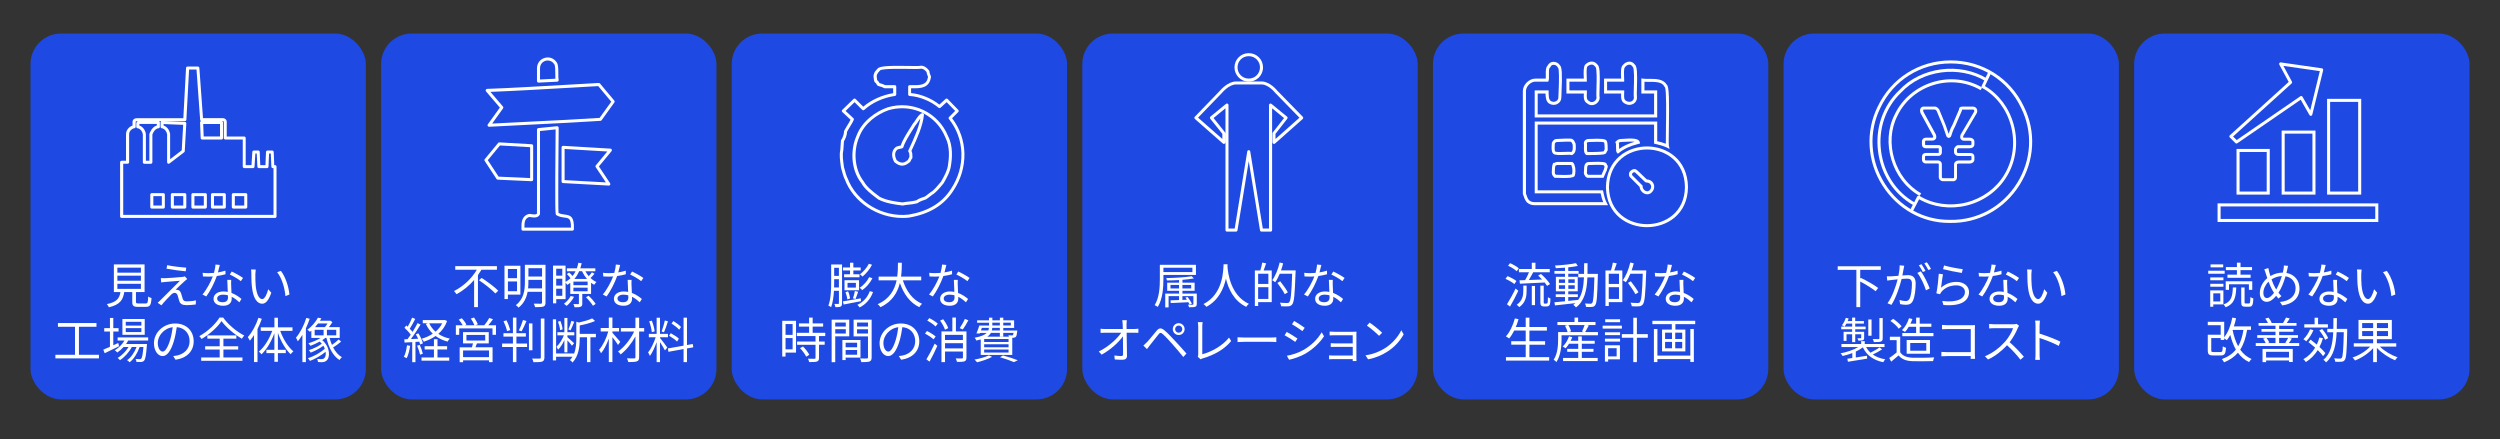 <?xml version="1.0" encoding="UTF-8"?>
<svg id="_レイヤー_1" data-name="レイヤー 1" xmlns="http://www.w3.org/2000/svg" viewBox="0 0 820 144">
  <rect x="0" y="0" width="820" height="144" fill="#333333" stroke="none"/>
  <defs>
    <style>
      .cls-1 {
        fill: #fff;
      }

      .cls-2 {
        fill: #1e49e2;
      }
    </style>
  </defs>
  <rect class="cls-2" x="10" y="11" width="110" height="120" rx="10" ry="10"/>
  <rect class="cls-2" x="125" y="11" width="110" height="120" rx="10" ry="10"/>
  <rect class="cls-2" x="240" y="11" width="110" height="120" rx="10" ry="10"/>
  <rect class="cls-2" x="355" y="11" width="110" height="120" rx="10" ry="10"/>
  <rect class="cls-2" x="470" y="11" width="110" height="120" rx="10" ry="10"/>
  <rect class="cls-2" x="585" y="11" width="110" height="120" rx="10" ry="10"/>
  <rect class="cls-2" x="700" y="11" width="110" height="120" rx="10" ry="10"/>
  <g>
    <path class="cls-1" d="M47.77,99.53c.64,0,.77-.29.83-2.26.26.21.77.4,1.1.48-.14,2.32-.5,2.9-1.84,2.9h-2.58c-1.5,0-1.9-.35-1.9-1.65v-3.2h-2.63c-.38,2.56-1.41,4.16-5.04,4.99-.1-.3-.43-.8-.67-1.04,3.28-.66,4.13-1.9,4.47-3.95h-2.16v-9.08h10.07v9.08h-2.83v3.19c0,.46.13.54.82.54h2.37ZM38.5,89.43h7.72v-1.63h-7.72v1.63ZM38.5,92.07h7.72v-1.65h-7.72v1.65ZM38.5,94.74h7.72v-1.66h-7.72v1.66Z"/>
    <path class="cls-1" d="M60.55,92.23c-.61.54-2.37,2.18-2.96,2.8.16-.02.45,0,.59.05.62.06.99.48,1.22,1.14.14.46.35,1.26.53,1.78.18.59.54.85,1.36.85,1.04,0,2.26-.14,2.99-.34l-.08,1.36c-.67.11-2.13.22-2.98.22-1.26,0-2.07-.29-2.42-1.34-.14-.46-.38-1.39-.53-1.86-.19-.54-.53-.83-.96-.83s-.8.22-1.17.58c-.59.58-2.3,2.37-3.2,3.51l-1.23-.83c.21-.16.5-.42.78-.72.64-.62,4.96-4.95,6.53-6.51-1.25.08-3.91.32-4.88.4-.51.03-.93.1-1.28.14l-.11-1.41c.37.03.85.05,1.34.03.91-.02,4.59-.27,5.79-.42.27-.03.61-.11.75-.18l.77.86c-.29.21-.69.54-.86.72ZM61.09,87.81l-.18,1.18c-1.58-.14-4.35-.5-6.29-.85l.21-1.17c1.73.37,4.75.74,6.26.83Z"/>
    <path class="cls-1" d="M73.99,89.95c-.83.24-1.83.45-2.87.58-.78,2.24-2.19,4.99-3.46,6.71l-1.25-.64c1.33-1.54,2.67-4.07,3.39-5.92-.46.03-.93.05-1.39.05-.59,0-1.25-.02-1.84-.05l-.1-1.2c.59.08,1.26.11,1.95.11.56,0,1.15-.03,1.76-.08.24-.88.46-1.89.5-2.74l1.42.13c-.16.58-.37,1.54-.62,2.45.83-.13,1.67-.32,2.46-.58l.03,1.18ZM75.84,91.79c-.05.66-.03,1.12-.02,1.71.02.58.08,1.62.11,2.58,1.36.5,2.46,1.28,3.28,1.98l-.69,1.09c-.67-.61-1.52-1.31-2.54-1.81.02.24.02.46.02.64,0,1.26-.83,2.31-2.79,2.31-1.74,0-3.17-.72-3.17-2.29,0-1.46,1.38-2.4,3.17-2.4.53,0,1.04.05,1.5.14-.05-1.3-.13-2.85-.16-3.95h1.28ZM74.77,96.87c-.5-.14-1.04-.22-1.6-.22-1.17,0-1.94.53-1.94,1.25s.59,1.23,1.82,1.23c1.3,0,1.73-.72,1.73-1.5,0-.21,0-.46-.02-.75ZM79,92.23c-.85-.72-2.56-1.7-3.62-2.18l.62-.99c1.15.51,2.96,1.54,3.71,2.11l-.72,1.06Z"/>
    <path class="cls-1" d="M83.76,89.95c-.02.99,0,2.45.11,3.75.26,2.66,1.02,4.4,2.14,4.4.82,0,1.55-1.63,1.97-3.23l1.01,1.15c-.94,2.69-1.92,3.6-3.01,3.6-1.49,0-2.93-1.49-3.36-5.6-.16-1.38-.18-3.3-.18-4.23,0-.37-.02-1.02-.1-1.41l1.54.03c-.06.38-.11,1.12-.13,1.54ZM94.93,96.61l-1.3.51c-.27-2.85-1.23-5.99-2.74-7.84l1.25-.43c1.42,1.84,2.56,5.09,2.79,7.76Z"/>
    <path class="cls-1" d="M32.45,116.37v1.18h-14.28v-1.18h6.43v-9.19h-5.6v-1.22h12.64v1.22h-5.75v9.19h6.55Z"/>
    <path class="cls-1" d="M39.05,113.56c-1.62.82-3.36,1.66-4.71,2.3l-.46-1.17c.61-.26,1.36-.58,2.18-.94v-5.01h-1.87v-1.12h1.87v-3.33h1.1v3.33h1.73v1.12h-1.73v4.5l1.63-.74.26,1.06ZM42.03,111.72c-.21.38-.43.77-.69,1.12h6.88s-.02.32-.05.48c-.24,3.3-.5,4.55-.94,5.01-.24.27-.53.35-.9.4-.35.02-.94.02-1.58-.02,0-.29-.11-.72-.27-.96.59.05,1.12.06,1.36.06.22,0,.37-.02.48-.18.27-.29.51-1.3.72-3.81h-1.25c-.64,1.9-1.89,3.97-3.27,5.01-.19-.24-.56-.51-.85-.69,1.3-.86,2.47-2.59,3.12-4.32h-1.55c-.85,1.65-2.42,3.39-3.89,4.32-.18-.26-.5-.54-.78-.74,1.33-.72,2.74-2.16,3.6-3.59h-1.62c-.64.72-1.36,1.34-2.08,1.82-.16-.19-.58-.58-.82-.74,1.26-.75,2.42-1.89,3.17-3.2h-2.24v-1.01h10.02v1.01h-6.58ZM47.47,109.81h-7.32v-5.17h7.32v5.17ZM46.37,105.54h-5.12v1.26h5.12v-1.26ZM46.37,107.63h-5.12v1.28h5.12v-1.28Z"/>
    <path class="cls-1" d="M56.81,116.77c.5-.03.98-.11,1.36-.19,2.03-.45,4.02-1.95,4.02-4.69,0-2.4-1.52-4.37-4.21-4.59-.21,1.47-.51,3.07-.94,4.56-.98,3.25-2.24,4.93-3.71,4.93s-2.83-1.63-2.83-4.24c0-3.44,3.07-6.45,6.95-6.45s6.08,2.62,6.08,5.83-2.19,5.55-5.97,6.05l-.74-1.2ZM55.77,111.59c.4-1.31.7-2.82.88-4.27-3.04.38-4.9,2.99-4.9,5.12,0,2,.93,2.88,1.62,2.88s1.58-1.06,2.4-3.73Z"/>
    <path class="cls-1" d="M73.18,104.14c1.67,2.34,4.45,4.67,6.95,5.91-.3.3-.59.72-.78,1.06-2.45-1.42-5.25-3.78-6.69-5.79-1.28,1.94-3.86,4.31-6.55,5.87-.14-.27-.48-.69-.74-.94,2.74-1.5,5.39-4.03,6.63-6.1h1.18ZM73.28,117.25h6.24v1.09h-13.53v-1.09h6.07v-2.61h-4.77v-1.06h4.77v-2.5h-4.05v-1.07h9.51v1.07h-4.24v2.5h4.85v1.06h-4.85v2.61Z"/>
    <path class="cls-1" d="M85.88,104.56c-.38,1.14-.88,2.29-1.42,3.38v10.82h-1.14v-8.85c-.43.67-.9,1.3-1.36,1.84-.13-.27-.48-.9-.69-1.17,1.41-1.55,2.71-3.94,3.5-6.35l1.1.34ZM91.92,108.53c.94,2.67,2.59,5.33,4.32,6.72-.29.21-.69.62-.9.94-1.68-1.54-3.22-4.23-4.19-7.01v5.55h2.58v1.09h-2.58v2.86h-1.15v-2.86h-2.61v-1.09h2.61v-5.44c-1.02,2.77-2.56,5.39-4.24,6.93-.21-.27-.59-.69-.86-.9,1.75-1.39,3.41-4.1,4.39-6.8h-3.76v-1.15h4.48v-3.15h1.15v3.15h4.77v1.15h-4Z"/>
    <path class="cls-1" d="M101.58,104.56c-.35,1.06-.77,2.11-1.25,3.12v11.09h-1.14v-8.96c-.48.8-.98,1.52-1.5,2.15-.11-.29-.43-.91-.62-1.2,1.38-1.6,2.64-4.03,3.41-6.5l1.1.3ZM111.89,112.04c-.77.69-1.81,1.42-2.63,1.92.74,1.39,1.7,2.53,2.88,3.19-.26.22-.62.66-.78.94-2.15-1.34-3.54-4.07-4.29-7.25h-.38c-.3.26-.64.5-1.01.72,2.66,2.23,2.69,5.76,1.39,6.74-.46.38-.9.48-1.54.5-.34,0-.78-.02-1.23-.05-.02-.27-.1-.72-.29-1.01.51.05.99.06,1.3.06.4,0,.69-.03.98-.27.45-.32.67-1.15.51-2.14-1.39,1.17-3.44,2.35-5.14,2.99-.16-.29-.43-.66-.67-.88,1.89-.58,4.26-1.89,5.54-3.14-.11-.32-.27-.64-.48-.96-1.14.88-2.8,1.76-4.15,2.26-.13-.24-.38-.61-.61-.82,1.39-.42,3.19-1.26,4.27-2.11-.21-.24-.43-.46-.7-.69-.98.54-2.05,1.02-3.01,1.38-.16-.22-.5-.62-.71-.83,1.36-.4,2.87-1.02,4.02-1.74h-3.04v-2.39c-.14.13-.3.26-.46.38-.21-.24-.59-.54-.88-.67,1.65-1.17,2.83-2.74,3.49-3.97l1.14.21c-.14.26-.3.53-.48.8h3.14l.21-.06.74.5c-.32.56-.74,1.15-1.15,1.66h3.55v3.54h-3.31c.21.8.46,1.57.77,2.27.77-.51,1.63-1.23,2.19-1.78l.83.7ZM103.21,109.99h2.93v-1.81h-2.93v1.81ZM104.32,106.1c-.3.4-.62.8-.99,1.2h3.22c.32-.34.62-.78.88-1.2h-3.11ZM110.29,108.18h-3.06v1.81h3.06v-1.81Z"/>
  </g>
  <g>
    <path class="cls-1" d="M157.91,88.48c-.35.59-.74,1.17-1.14,1.76v10.5h-1.26v-8.9c-1.62,1.84-3.57,3.49-5.79,4.66-.18-.3-.56-.77-.8-1.04,3.15-1.58,5.89-4.24,7.47-6.98h-7.07v-1.18h13.67v1.18h-5.07ZM157.97,91.15c1.86,1.2,4.29,2.99,5.46,4.21l-.94.91c-1.14-1.22-3.5-3.11-5.39-4.35l.88-.77Z"/>
    <path class="cls-1" d="M166.59,96.63v1.47h-1.12v-10.95h5.22v9.48h-4.1ZM166.59,88.23v3.03h2.99v-3.03h-2.99ZM169.59,95.52v-3.19h-2.99v3.19h2.99ZM178.93,99.21c0,.75-.16,1.12-.67,1.33-.51.18-1.39.21-2.75.21-.06-.32-.26-.85-.45-1.15,1.04.03,2.05.02,2.3.02.3-.02.42-.11.42-.4v-3.52h-4.72c-.35,1.9-1.17,3.81-2.98,5.2-.19-.26-.64-.66-.88-.82,2.69-2.06,2.96-5.07,2.96-7.56v-5.67h6.77v12.36ZM177.78,94.6v-2.8h-4.47v.72c0,.66-.02,1.36-.1,2.08h4.56ZM173.32,87.97v2.74h4.47v-2.74h-4.47Z"/>
    <path class="cls-1" d="M195,89.78c-.42.51-.88,1.02-1.31,1.39.59.58,1.26,1.04,1.95,1.34-.24.21-.59.61-.75.9-.35-.18-.69-.4-1.02-.66v3.65h-2.88v3.14c0,.56-.1.88-.51,1.06-.4.18-1.04.19-2.03.19-.05-.3-.22-.77-.38-1.06.72.03,1.36.02,1.57.02.19-.02.24-.05.24-.22v-3.12h-2.83v-3.62c-.3.24-.64.45-.98.66-.1-.19-.35-.53-.56-.77v5.43h-3.06v1.38h-1.06v-12.37h4.11v5.33c.61-.34,1.15-.74,1.63-1.18-.3-.45-.77-.99-1.2-1.38l.72-.51c.42.32.85.75,1.15,1.15.38-.46.7-.98.98-1.55h-2.85v-.96h3.27c.21-.58.37-1.18.5-1.84l1.1.16c-.13.59-.29,1.15-.46,1.68h4.93v.96h-3.25c.3.58.67,1.12,1.1,1.62.38-.42.78-.93,1.02-1.28l.86.48ZM182.43,88.15v2.26h2v-2.26h-2ZM182.43,93.67h2v-2.24h-2v2.24ZM184.43,97.03v-2.32h-2v2.32h2ZM188.29,97.35c-.58,1.12-1.54,2.26-2.42,2.98-.21-.19-.64-.54-.9-.7.88-.64,1.73-1.58,2.23-2.56l1.09.29ZM192.74,92.37h-4.66v1.17h4.66v-1.17ZM192.74,94.36h-4.66v1.18h4.66v-1.18ZM189.96,88.96c-.42.96-.94,1.81-1.57,2.54h4.16c-.66-.75-1.22-1.63-1.62-2.54h-.98ZM193.04,97c.93.82,1.89,1.94,2.35,2.69l-.91.59c-.46-.77-1.42-1.95-2.29-2.77l.85-.51Z"/>
    <path class="cls-1" d="M205.3,89.95c-.83.24-1.83.45-2.87.58-.78,2.24-2.19,4.99-3.46,6.71l-1.25-.64c1.33-1.54,2.67-4.07,3.39-5.92-.46.03-.93.05-1.39.05-.59,0-1.25-.02-1.84-.05l-.1-1.2c.59.08,1.26.11,1.95.11.56,0,1.15-.03,1.76-.08.24-.88.46-1.89.5-2.74l1.42.13c-.16.58-.37,1.54-.62,2.45.83-.13,1.67-.32,2.46-.58l.03,1.18ZM207.16,91.79c-.05.66-.03,1.12-.02,1.71.02.58.08,1.62.11,2.58,1.36.5,2.46,1.28,3.28,1.98l-.69,1.09c-.67-.61-1.52-1.31-2.54-1.81.02.24.02.46.02.64,0,1.26-.83,2.31-2.79,2.31-1.74,0-3.17-.72-3.17-2.29,0-1.46,1.38-2.4,3.17-2.4.53,0,1.04.05,1.5.14-.05-1.3-.13-2.85-.16-3.95h1.28ZM206.08,96.87c-.5-.14-1.04-.22-1.6-.22-1.17,0-1.94.53-1.94,1.25s.59,1.23,1.82,1.23c1.3,0,1.73-.72,1.73-1.5,0-.21,0-.46-.02-.75ZM210.31,92.23c-.85-.72-2.56-1.7-3.62-2.18l.62-.99c1.15.51,2.96,1.54,3.71,2.11l-.72,1.06Z"/>
    <path class="cls-1" d="M134.53,113.43c-.22,1.5-.61,3.04-1.14,4.07-.19-.14-.67-.37-.93-.45.53-.98.86-2.4,1.04-3.81l1.02.19ZM136.27,112.15v6.66h-1.06v-6.59c-.91.05-1.78.1-2.51.14l-.1-1.06,1.06-.05c.34-.43.71-.94,1.06-1.47-.5-.72-1.33-1.62-2.06-2.27l.61-.77c.16.13.3.27.46.42.54-.9,1.1-2.1,1.44-2.98l1.04.42c-.54,1.06-1.22,2.32-1.81,3.22.35.35.67.72.93,1.04.62-.99,1.2-2.02,1.62-2.87l1.01.45c-.91,1.52-2.13,3.39-3.19,4.77l2.37-.1c-.22-.5-.48-1.01-.75-1.44l.83-.34c.66,1.02,1.3,2.4,1.5,3.27l-.9.4c-.06-.27-.16-.59-.29-.93l-1.26.08ZM137.67,113.12c.43.91.86,2.13,1.02,2.91l-.91.3c-.16-.8-.56-2-.98-2.93l.86-.29ZM143.49,117.24h3.86v1.07h-9.09v-1.07h4.07v-2.62h-3.04v-1.06h3.04v-2.31h1.17v2.31h3.15v1.06h-3.15v2.62ZM146.65,105.3c-.62,1.74-1.62,3.12-2.87,4.21,1.07.72,2.34,1.25,3.75,1.55-.24.26-.56.69-.74.99-1.47-.4-2.8-1.01-3.92-1.84-1.15.82-2.48,1.42-3.86,1.87-.16-.3-.45-.74-.69-.98,1.3-.37,2.54-.91,3.63-1.65-.94-.9-1.71-1.97-2.27-3.2l.64-.21h-1.65v-1.06h6.95l.22-.05.8.35ZM140.79,106.05c.48,1.04,1.18,1.97,2.07,2.74.9-.77,1.65-1.68,2.18-2.74h-4.24Z"/>
    <path class="cls-1" d="M162.68,106.69v3.12h-1.14v-2.1h-10.92v2.1h-1.1v-3.12h2.26c-.3-.56-.83-1.3-1.3-1.86l1.01-.45c.58.62,1.22,1.5,1.49,2.08l-.48.22h3.12c-.22-.62-.74-1.52-1.18-2.19l1.04-.35c.48.67,1.04,1.63,1.25,2.24l-.79.3h2.91c.58-.69,1.26-1.68,1.63-2.39l1.23.42c-.48.67-1.04,1.39-1.55,1.97h2.51ZM156.44,112.63c-.16.45-.34.88-.51,1.28h5.63v4.87h-1.17v-.59h-8.5v.61h-1.12v-4.88h4.02c.11-.4.26-.86.35-1.28h-3.27v-3.7h8.44v3.7h-3.87ZM160.39,114.95h-8.5v2.18h8.5v-2.18ZM152.99,111.7h6.16v-1.84h-6.16v1.84Z"/>
    <path class="cls-1" d="M169.38,112.68h3.51v1.14h-3.51v4.96h-1.14v-4.96h-3.55v-1.14h3.55v-2.27h-3.11v-1.12h3.11v-5.11h1.14v5.11h3.11v1.12h-3.11v2.27ZM166.32,108.61c-.19-.88-.69-2.22-1.17-3.25l.98-.29c.53.99,1.02,2.34,1.23,3.2l-1.04.34ZM172.69,105.28c-.48,1.14-1.09,2.5-1.6,3.38l-.94-.29c.51-.91,1.09-2.39,1.39-3.41l1.15.32ZM174.64,114.88h-1.15v-8.8h1.15v8.8ZM178.57,104.48v12.73c0,.8-.22,1.17-.72,1.38-.53.19-1.42.21-2.88.21-.06-.32-.24-.86-.43-1.2,1.12.05,2.13.03,2.43.02.29,0,.42-.1.42-.4v-12.73h1.18Z"/>
    <path class="cls-1" d="M195.45,110.63h-1.79v8.15h-1.12v-8.15h-2.39v.48c0,2.35-.27,5.59-2.37,7.81-.14-.27-.56-.67-.85-.82.34-.35.61-.72.85-1.1h-5.38v1.2h-1.06v-13.46h1.06v11.2h5.81v.21c.72-1.65.82-3.49.82-5.06v-5.57l.85.27c1.6-.37,3.34-.86,4.35-1.36l.96.85c-1.34.62-3.28,1.12-5.04,1.47v2.75h5.3v1.12ZM185.12,111.57c-.58,1.23-1.31,2.42-2.07,3.12-.11-.27-.35-.7-.51-.96.9-.82,1.86-2.34,2.42-3.75h-2.13v-1.02h2.29v-4.67h.99v4.67h2.26v1.02h-2.26v.61c.48.4,1.86,1.66,2.19,1.98l-.69.83c-.27-.38-.94-1.15-1.5-1.76v3.92h-.99v-4ZM183.71,108.31c-.05-.77-.34-1.9-.69-2.79l.78-.26c.37.86.67,2,.74,2.75l-.83.29ZM188.37,105.52c-.38.94-.85,2.1-1.23,2.82l-.72-.27c.35-.77.79-2,.99-2.83l.96.29Z"/>
    <path class="cls-1" d="M202.71,113.14c-.35-.58-1.18-1.7-1.84-2.56v8.18h-1.18v-7.68c-.69,1.87-1.6,3.7-2.55,4.79-.13-.34-.43-.83-.66-1.12,1.22-1.33,2.43-3.81,3.03-6.02h-2.48v-1.14h2.66v-3.43h1.18v3.43h2.18v1.14h-2.18v.42c.59.64,2.19,2.51,2.59,2.98l-.75,1.02ZM211.29,108.74h-1.65v8.42c0,.82-.21,1.18-.74,1.36-.53.21-1.47.24-2.82.24-.06-.34-.26-.88-.43-1.22,1.04.03,2.07.02,2.37.02.29-.02.4-.1.4-.38v-6.82c-1.26,2.31-3.09,4.56-4.85,5.89-.21-.3-.56-.72-.85-.96,2-1.36,4.1-4.03,5.28-6.55h-4.35v-1.14h4.77v-3.41h1.22v3.41h1.65v1.14Z"/>
    <path class="cls-1" d="M216.48,110.85c.45.5,2.05,2.61,2.4,3.15l-.78.93c-.29-.59-1.04-1.82-1.62-2.72v6.56h-1.1v-6.58c-.59,1.71-1.41,3.49-2.21,4.56-.13-.34-.42-.86-.59-1.15.91-1.12,1.92-3.19,2.48-4.98h-2.24v-1.12h2.56v-5.28h1.1v5.28h2.61v1.12h-2.61v.22ZM213.79,108.93c-.08-.94-.45-2.42-.86-3.54l.86-.21c.46,1.1.83,2.56.95,3.51l-.95.24ZM219.09,105.38c-.38,1.2-.88,2.71-1.31,3.6l-.77-.26c.37-.94.82-2.53,1.06-3.6l1.02.26ZM225.33,114.28v4.5h-1.12v-4.29l-4.96.9-.19-1.1,5.15-.91v-9.19h1.12v8.98l1.89-.34.18,1.09-2.07.37ZM222.08,112.04c-.54-.58-1.7-1.39-2.64-1.92l.56-.83c.94.5,2.11,1.23,2.67,1.79l-.59.96ZM222.77,108.16c-.51-.61-1.6-1.47-2.51-2.06l.61-.8c.9.54,2,1.36,2.51,1.95l-.61.91Z"/>
  </g>
  <g>
    <path class="cls-1" d="M276.19,99.46c0,.56-.11.91-.46,1.1-.35.18-.88.19-1.73.19-.03-.26-.18-.78-.32-1.06.58.02,1.1.02,1.25,0,.16,0,.24-.05.24-.24v-4.07h-1.63c-.11,1.87-.37,3.86-.93,5.38-.18-.16-.62-.4-.9-.5.85-2.26.91-5.47.91-7.79v-5.73h3.57v12.71ZM275.16,94.31v-2.74h-1.55v.91c0,.56,0,1.18-.03,1.82h1.58ZM273.61,87.84v2.64h1.55v-2.64h-1.55ZM282.4,98.79c-2.03.4-4.13.8-5.67,1.09l-.27-1.02c1.47-.24,3.7-.62,5.87-1.01l.06.94ZM278.81,88.71h-2.32v-.98h2.32v-1.55h1.09v1.55h2.4v.98h-2.4v1.26h2.02v.98h-5.06v-.98h1.95v-1.26ZM281.77,95.2h-4.77v-3.3h4.77v3.3ZM277.91,98.2c-.05-.66-.3-1.62-.59-2.37l.86-.27c.34.74.58,1.71.66,2.34l-.93.3ZM280.73,92.77h-2.74v1.57h2.74v-1.57ZM279.76,97.86c.24-.66.53-1.71.64-2.42l1.07.26c-.29.83-.58,1.78-.85,2.38l-.86-.22ZM286.35,95.78c-.77,2.22-2.27,4-4.4,5.07-.14-.27-.46-.64-.74-.86,1.97-.9,3.39-2.53,4.08-4.5l1.06.29ZM286.16,91.25c-.77,1.54-2.02,3.02-3.36,3.92-.19-.24-.53-.58-.83-.78,1.25-.8,2.48-2.16,3.12-3.49l1.07.35ZM286.03,86.83c-.75,1.47-1.95,2.95-3.14,3.89-.21-.24-.53-.56-.82-.75,1.1-.82,2.27-2.19,2.93-3.47l1.02.34Z"/>
    <path class="cls-1" d="M296.14,91.95c1.12,3.52,3.2,6.42,6.29,7.68-.29.27-.69.77-.9,1.12-3.07-1.46-5.11-4.29-6.37-7.92-.77,3.07-2.5,6.15-6.39,7.92-.18-.32-.56-.74-.9-.98,3.97-1.73,5.57-4.8,6.23-7.83h-5.91v-1.22h6.1c.24-1.68.22-3.28.24-4.55h1.28c-.02,1.28-.03,2.87-.26,4.55h6.61v1.22h-6.03Z"/>
    <path class="cls-1" d="M312.3,89.95c-.83.24-1.82.45-2.87.58-.78,2.24-2.19,4.99-3.46,6.71l-1.25-.64c1.33-1.54,2.67-4.07,3.39-5.92-.46.03-.93.05-1.39.05-.59,0-1.25-.02-1.84-.05l-.1-1.2c.59.08,1.26.11,1.95.11.56,0,1.15-.03,1.76-.08.24-.88.46-1.89.5-2.74l1.42.13c-.16.58-.37,1.54-.62,2.45.83-.13,1.67-.32,2.47-.58l.03,1.18ZM314.16,91.79c-.05.66-.03,1.12-.02,1.71.02.58.08,1.62.11,2.58,1.36.5,2.46,1.28,3.28,1.98l-.69,1.09c-.67-.61-1.52-1.31-2.54-1.81.02.24.02.46.02.64,0,1.26-.83,2.31-2.79,2.31-1.74,0-3.17-.72-3.17-2.29,0-1.46,1.38-2.4,3.17-2.4.53,0,1.04.05,1.5.14-.05-1.3-.13-2.85-.16-3.95h1.28ZM313.08,96.87c-.5-.14-1.04-.22-1.6-.22-1.17,0-1.94.53-1.94,1.25s.59,1.23,1.82,1.23c1.3,0,1.73-.72,1.73-1.5,0-.21,0-.46-.02-.75ZM317.31,92.23c-.85-.72-2.56-1.7-3.62-2.18l.62-.99c1.15.51,2.96,1.54,3.71,2.11l-.72,1.06Z"/>
    <path class="cls-1" d="M261.1,115.65h-3.44v1.3h-1.09v-11.73h4.53v10.44ZM257.66,106.29v3.55h2.32v-3.55h-2.32ZM259.98,114.58v-3.7h-2.32v3.7h2.32ZM268.64,110.21v1.81h1.86v1.06h-1.86v4.29c0,.67-.18,1.02-.66,1.2-.5.18-1.3.19-2.59.19-.05-.32-.21-.8-.38-1.1.99.03,1.87.03,2.13.02.27-.02.35-.08.35-.32v-4.27h-6.05v-1.06h6.05v-1.81h-6.13v-1.06h4.02v-2.03h-3.33v-1.06h3.33v-1.9h1.17v1.9h3.44v1.06h-3.44v2.03h4.13v1.06h-2.03ZM263.37,113.64c.82.8,1.71,1.94,2.08,2.72l-1.01.64c-.37-.78-1.22-1.97-2.03-2.82l.96-.54Z"/>
    <path class="cls-1" d="M273.96,110.31v8.48h-1.18v-13.94h5.78v5.46h-4.59ZM273.96,105.78v1.33h3.46v-1.33h-3.46ZM277.42,109.39v-1.41h-3.46v1.41h3.46ZM277.37,117.3v.8h-1.07v-6.59h5.94v5.79h-4.87ZM277.37,112.42v1.49h3.76v-1.49h-3.76ZM281.13,116.36v-1.55h-3.76v1.55h3.76ZM285.9,117.21c0,.75-.18,1.15-.7,1.36-.51.19-1.36.21-2.69.21-.05-.34-.24-.9-.42-1.22.98.05,1.95.03,2.24.02.27,0,.37-.1.37-.38v-6.87h-4.72v-5.47h5.92v12.36ZM281.12,105.78v1.33h3.59v-1.33h-3.59ZM284.7,109.41v-1.42h-3.59v1.42h3.59Z"/>
    <path class="cls-1" d="M294.81,116.77c.5-.03.98-.11,1.36-.19,2.03-.45,4.02-1.95,4.02-4.69,0-2.4-1.52-4.37-4.21-4.59-.21,1.47-.51,3.07-.94,4.56-.98,3.25-2.24,4.93-3.71,4.93s-2.83-1.63-2.83-4.24c0-3.44,3.07-6.45,6.95-6.45s6.08,2.62,6.08,5.83-2.19,5.55-5.97,6.05l-.74-1.2ZM293.77,111.59c.4-1.31.7-2.82.88-4.27-3.04.38-4.9,2.99-4.9,5.12,0,2,.93,2.88,1.62,2.88s1.58-1.06,2.4-3.73Z"/>
    <path class="cls-1" d="M306.19,111.31c-.59-.58-1.81-1.39-2.8-1.92l.67-.83c.99.5,2.22,1.25,2.83,1.81l-.7.94ZM303.86,117.86c.77-1.25,1.89-3.35,2.71-5.15l.88.72c-.72,1.68-1.71,3.68-2.56,5.19l-1.02-.75ZM304.83,104.34c.98.48,2.18,1.26,2.77,1.82l-.74.93c-.56-.59-1.74-1.41-2.72-1.94l.69-.82ZM309.95,108.15c-.24-.82-.93-2.08-1.6-2.99l1.01-.46c.69.9,1.41,2.11,1.66,2.93l-1.07.53ZM316.99,117.29c0,.67-.14,1.01-.61,1.22-.5.19-1.28.19-2.5.19-.05-.32-.22-.8-.38-1.14.91.03,1.76.03,2,.03.26-.02.34-.1.34-.32v-1.97h-5.87v3.49h-1.17v-10.08h3.57v-4.55h1.17v4.55h3.46v8.58ZM309.96,109.83v1.7h5.87v-1.7h-5.87ZM315.84,114.28v-1.71h-5.87v1.71h5.87ZM317.61,105.07c-.54,1.04-1.23,2.21-1.81,2.99l-1.02-.43c.58-.82,1.31-2.1,1.7-3.03l1.14.46Z"/>
    <path class="cls-1" d="M325.42,117.05c-1.31.72-3.33,1.39-4.93,1.78-.19-.22-.59-.67-.86-.88,1.65-.3,3.57-.82,4.72-1.38l1.07.48ZM321.66,111.35c-.43.11-.9.22-1.42.34-.11-.26-.35-.7-.56-.91,2.11-.4,3.3-.93,3.95-1.58h-2.18l-.08.21-1.1-.06c.34-.72.67-1.73.94-2.58h3.19v-.91h-3.91v-.78h3.91v-.88h1.09v.88h2.47v-.88h1.12v.88h3.55v2.48h-3.55v.86h4.58s-.02.24-.03.38c-.11.98-.21,1.44-.46,1.7-.19.19-.45.27-.77.29h-.38v5.63h-10.34v-5.06ZM321.75,108.4h2.4c.13-.27.19-.56.21-.86h-2.31l-.3.86ZM330.81,111.19h-8v.99h8v-.99ZM330.81,112.92h-8v.98h8v-.98ZM330.81,114.64h-8v.99h8v-.99ZM329.07,109.19v1.2h-1.12v-1.2h-2.93c-.26.45-.62.86-1.2,1.23h7.11c-.05-.16-.11-.34-.18-.46.5.03.94.05,1.1.05.19,0,.29-.02.38-.08.08-.1.14-.32.21-.74h-3.38ZM327.95,107.54h-2.48c-.02.3-.06.59-.13.86h2.61v-.86ZM325.48,106.75h2.47v-.91h-2.47v.91ZM328.96,116.58c1.76.46,3.68,1.12,4.87,1.58l-1.26.62c-1.02-.46-2.77-1.07-4.56-1.6l.96-.61ZM329.07,105.84v.91h2.48v-.91h-2.48Z"/>
  </g>
  <g>
    <path class="cls-1" d="M381.6,90.19v1.33c0,2.69-.22,6.56-1.86,9.16-.21-.18-.72-.48-1.02-.58,1.57-2.51,1.71-6.05,1.71-8.58v-4.66h11.84v3.33h-10.68ZM381.6,87.81v1.42h9.51v-1.42h-9.51ZM392.53,99.72c0,.51-.1.75-.51.9-.37.16-1.01.16-2.02.16-.05-.27-.19-.59-.32-.85.7.03,1.31.03,1.49.02.21-.02.26-.06.26-.22v-2.59h-3.6v1.23l1.46-.05c-.16-.26-.32-.5-.46-.7l.7-.22c.53.69,1.14,1.63,1.42,2.19l-.74.29c-.11-.21-.26-.46-.43-.75-2.11.1-4.23.21-5.78.27l-.06-.9c.77-.02,1.74-.05,2.79-.08v-1.28h-3.43v3.68h-1.1v-4.53h4.53v-.91h-3.89v-2.66h3.89v-.86c-1.33.08-2.71.13-3.97.13-.03-.22-.14-.56-.24-.78,2.9-.05,6.45-.26,8.36-.61l.72.72c-1.04.21-2.35.35-3.76.46v.94h4v2.66h-4v.91h4.71v3.44ZM386.72,94.61v-1.15h-2.8v1.15h2.8ZM387.83,93.46v1.15h2.88v-1.15h-2.88Z"/>
    <path class="cls-1" d="M402.64,86.66c-.02.21-.02.46-.03.74.14,2.11,1.01,9.51,7.03,12.26-.34.26-.7.66-.88.98-4.13-1.95-5.89-6.05-6.66-9.25-.7,3.2-2.35,7.06-6.4,9.25-.21-.29-.59-.66-.96-.91,6.48-3.31,6.48-10.95,6.59-13.06h1.31Z"/>
    <path class="cls-1" d="M415.3,86.37c-.27.78-.56,1.67-.83,2.35h2.66v10.39h-4.45v1.26h-1.09v-11.65h1.79c.24-.77.53-1.84.64-2.59l1.28.24ZM416.03,89.79h-3.36v3.35h3.36v-3.35ZM416.03,98.04v-3.84h-3.36v3.84h3.36ZM424.95,89.28c-.26,7.3-.46,9.76-1.1,10.55-.35.45-.72.59-1.26.64-.56.06-1.47.03-2.37-.02-.03-.35-.18-.83-.4-1.17,1.04.1,2,.1,2.37.1.32,0,.5-.03.66-.24.53-.56.77-2.99.98-9.36h-4.07c-.45,1.07-.94,2.05-1.5,2.8-.21-.19-.72-.51-.98-.67,1.07-1.41,1.94-3.62,2.45-5.81l1.14.27c-.19.78-.42,1.55-.69,2.31h4.79v.61ZM421.41,96.5c-.48-.96-1.55-2.54-2.43-3.7l.93-.54c.9,1.14,2,2.67,2.51,3.62l-1.01.62Z"/>
    <path class="cls-1" d="M435.3,89.95c-.83.24-1.83.45-2.87.58-.78,2.24-2.19,4.99-3.46,6.71l-1.25-.64c1.33-1.54,2.67-4.07,3.39-5.92-.46.03-.93.05-1.39.05-.59,0-1.25-.02-1.84-.05l-.1-1.2c.59.08,1.26.11,1.95.11.56,0,1.15-.03,1.76-.08.24-.88.46-1.89.5-2.74l1.42.13c-.16.58-.37,1.54-.62,2.45.83-.13,1.67-.32,2.46-.58l.03,1.18ZM437.16,91.79c-.05.66-.03,1.12-.02,1.71.02.58.08,1.62.11,2.58,1.36.5,2.46,1.28,3.28,1.98l-.69,1.09c-.67-.61-1.52-1.31-2.54-1.81.02.24.02.46.02.64,0,1.26-.83,2.31-2.79,2.31-1.74,0-3.17-.72-3.17-2.29,0-1.46,1.38-2.4,3.17-2.4.53,0,1.04.05,1.5.14-.05-1.3-.13-2.85-.16-3.95h1.28ZM436.08,96.87c-.5-.14-1.04-.22-1.6-.22-1.17,0-1.94.53-1.94,1.25s.59,1.23,1.82,1.23c1.3,0,1.73-.72,1.73-1.5,0-.21,0-.46-.02-.75ZM440.31,92.23c-.85-.72-2.56-1.7-3.62-2.18l.62-.99c1.15.51,2.96,1.54,3.71,2.11l-.72,1.06Z"/>
    <path class="cls-1" d="M372.03,107.92c.42,0,1.04-.05,1.36-.1v1.34c-.37-.02-.93-.03-1.31-.03h-2.54c.05,2.4.1,5.59.11,7.59,0,.83-.5,1.28-1.46,1.28-.82,0-1.78-.03-2.56-.1l-.11-1.31c.77.13,1.66.19,2.26.19.46,0,.59-.21.59-.64,0-1.28-.02-3.67-.05-5.81-1.33,1.89-4.13,4.48-7,6l-.91-1.04c3.23-1.58,6.08-4.24,7.35-6.16h-5.28c-.53,0-.99.02-1.49.05v-1.36c.46.06.98.1,1.47.1h5.83c-.02-.64-.03-1.18-.05-1.55-.03-.38-.05-.88-.14-1.34h1.49c-.06.45-.1.9-.1,1.34l.03,1.55h2.51Z"/>
    <path class="cls-1" d="M376.15,112.29c.77-.78,2.16-2.56,3.17-3.75.85-1.01,1.5-1.12,2.66-.16.98.8,2.29,2.21,3.31,3.31,1.07,1.15,2.71,2.9,3.87,4.27l-1.04,1.14c-1.12-1.44-2.58-3.09-3.6-4.26-1.1-1.23-2.43-2.67-3.12-3.25-.67-.56-.9-.54-1.44.13-.77.93-2.11,2.69-2.83,3.57-.34.42-.69.91-.93,1.23l-1.17-1.18c.4-.35.71-.64,1.12-1.06ZM386.62,106c1.07,0,1.94.88,1.94,1.95s-.86,1.94-1.94,1.94-1.95-.86-1.95-1.94.87-1.95,1.95-1.95ZM386.62,109.12c.64,0,1.17-.53,1.17-1.17s-.53-1.17-1.17-1.17-1.18.51-1.18,1.17.53,1.17,1.18,1.17Z"/>
    <path class="cls-1" d="M392.86,117.05c.11-.26.16-.46.16-.78v-9.16c0-.43-.08-1.14-.13-1.46h1.57c-.06.4-.11.99-.11,1.46v9.08c3.06-.77,6.77-2.88,8.76-5.46l.72,1.12c-2.08,2.58-5.38,4.55-9.36,5.71-.18.05-.43.13-.67.29l-.93-.8Z"/>
    <path class="cls-1" d="M405.91,110.63c.48.03,1.33.08,2.22.08h8.77c.8,0,1.38-.05,1.73-.08v1.57c-.32-.02-.99-.08-1.71-.08h-8.79c-.88,0-1.73.03-2.22.08v-1.57Z"/>
    <path class="cls-1" d="M425.58,111.03l-.74,1.12c-.78-.58-2.53-1.7-3.49-2.19l.7-1.09c.96.51,2.82,1.65,3.52,2.16ZM427.44,114.84c2.66-1.52,4.77-3.6,6.07-5.86l.77,1.31c-1.39,2.16-3.6,4.23-6.15,5.73-1.62.93-3.83,1.68-5.31,1.98l-.74-1.31c1.76-.3,3.75-.93,5.36-1.86ZM427.95,107.52l-.75,1.09c-.77-.58-2.5-1.73-3.44-2.27l.72-1.07c.94.53,2.79,1.74,3.47,2.26Z"/>
    <path class="cls-1" d="M443.68,118.45c.02-.14.02-.4.02-.66h-6.45c-.5,0-1.06.03-1.31.05v-1.28c.26.03.77.06,1.31.06h6.45v-2.85h-5.78c-.56,0-1.12.02-1.44.03v-1.23c.3.02.88.06,1.42.06h5.79v-2.67h-5.94c-.42,0-1.34.03-1.63.05v-1.25c.3.03,1.22.06,1.63.06h6.19c.35,0,.77-.02.98-.03-.02.18-.02.51-.02.82v7.97c0,.26.02.64.03.86h-1.26Z"/>
    <path class="cls-1" d="M454.28,114.21c2.46-1.55,4.42-3.92,5.35-5.89l.77,1.36c-1.1,2-2.96,4.18-5.38,5.68-1.6,1.02-3.62,2-6.29,2.5l-.85-1.31c2.8-.42,4.88-1.39,6.4-2.34ZM453.34,109.14l-1.01,1.01c-.8-.83-2.8-2.54-3.99-3.35l.91-.98c1.14.75,3.19,2.42,4.08,3.31Z"/>
  </g>
  <g>
    <path class="cls-1" d="M496.71,93.17c-.62-.54-1.87-1.26-2.91-1.7l.66-.9c1.01.4,2.29,1.07,2.93,1.6l-.67.99ZM498.01,95.36c-.78,1.7-1.84,3.7-2.72,5.19l-1.01-.75c.8-1.25,1.97-3.35,2.83-5.17l.9.74ZM497.48,88.96c-.59-.58-1.82-1.33-2.83-1.79l.64-.86c1.02.43,2.27,1.14,2.88,1.71l-.69.94ZM499.64,93.68h1.09v1.68c0,1.76-.27,3.84-2.4,5.38-.18-.22-.58-.59-.85-.78,1.95-1.34,2.16-3.15,2.16-4.63v-1.65ZM498.39,91.94c.54-.02,1.17-.03,1.84-.05.46-.75.94-1.74,1.28-2.58h-3.31v-1.07h4.23v-2.06h1.2v2.06h4.69v1.07h-5.44c-.43.83-.94,1.76-1.42,2.53,1.36-.05,2.87-.11,4.35-.16-.42-.46-.88-.91-1.31-1.3l.93-.53c1.12.98,2.4,2.35,2.98,3.33l-.98.58c-.19-.32-.45-.7-.77-1.1-2.93.14-5.99.3-8.13.4l-.13-1.12ZM502.43,93.78h1.06v6.31h-1.06v-6.31ZM507.15,99.57c.14,0,.27-.02.35-.08.06-.05.13-.18.16-.43.03-.26.05-.83.06-1.58.19.16.54.34.83.43-.02.7-.06,1.54-.16,1.82-.08.3-.21.5-.43.62-.16.11-.48.18-.75.18h-.79c-.3,0-.66-.08-.88-.27-.22-.22-.3-.46-.3-1.42v-5.15h1.1v5.27c0,.32,0,.48.08.56.06.05.16.06.27.06h.45Z"/>
    <path class="cls-1" d="M524.11,89.87s-.02.45-.02.61c-.18,6.71-.32,8.93-.86,9.6-.27.42-.59.54-1.07.59-.45.06-1.2.05-1.94,0-.03-.32-.16-.82-.34-1.12.77.06,1.47.08,1.78.08.27,0,.42-.05.58-.26.37-.46.56-2.58.72-8.39h-2.29c-.19,4.26-.93,7.75-3.75,9.86-.18-.26-.59-.66-.88-.85.26-.18.48-.37.7-.56-2.43.29-4.91.56-6.71.75l-.18-1.04c.96-.08,2.16-.19,3.47-.32v-1.38h-3.03v-.91h3.03v-.98h-2.99v-4.75h2.99v-1.01h-3.46v-.93h3.46v-1.06c-1.02.08-2.07.14-3.01.18-.05-.26-.16-.64-.29-.88,2.37-.13,5.25-.42,6.9-.78l.59.91c-.86.19-1.95.34-3.12.46v1.17h3.39v.93h-3.39v1.01h3.11v4.75h-3.11v.98h3.14v.91h-3.14v1.26c1.04-.1,2.13-.21,3.2-.34v.08c1.39-1.89,1.81-4.47,1.95-7.48h-1.87v-1.12h1.9c.03-1.12.03-2.29.03-3.51h1.12c0,1.2,0,2.39-.03,3.51h3.39ZM511.32,92.79h2.02v-1.15h-2.02v1.15ZM513.34,94.74v-1.17h-2.02v1.17h2.02ZM514.41,91.63v1.15h2.1v-1.15h-2.1ZM516.51,93.57h-2.1v1.17h2.1v-1.17Z"/>
    <path class="cls-1" d="M530.3,86.37c-.27.78-.56,1.67-.83,2.35h2.66v10.39h-4.45v1.26h-1.09v-11.65h1.79c.24-.77.53-1.84.64-2.59l1.28.24ZM531.03,89.79h-3.36v3.35h3.36v-3.35ZM531.03,98.04v-3.84h-3.36v3.84h3.36ZM539.95,89.28c-.26,7.3-.46,9.76-1.1,10.55-.35.45-.72.59-1.26.64-.56.06-1.47.03-2.37-.02-.03-.35-.18-.83-.4-1.17,1.04.1,2,.1,2.37.1.32,0,.5-.03.66-.24.53-.56.77-2.99.98-9.36h-4.07c-.45,1.07-.94,2.05-1.5,2.8-.21-.19-.72-.51-.98-.67,1.07-1.41,1.94-3.62,2.45-5.81l1.14.27c-.19.78-.42,1.55-.69,2.31h4.79v.61ZM536.41,96.5c-.48-.96-1.55-2.54-2.43-3.7l.93-.54c.9,1.14,2,2.67,2.51,3.62l-1.01.62Z"/>
    <path class="cls-1" d="M550.3,89.95c-.83.24-1.83.45-2.87.58-.78,2.24-2.19,4.99-3.46,6.71l-1.25-.64c1.33-1.54,2.67-4.07,3.39-5.92-.46.03-.93.05-1.39.05-.59,0-1.25-.02-1.84-.05l-.1-1.2c.59.08,1.26.11,1.95.11.56,0,1.15-.03,1.76-.08.24-.88.46-1.89.5-2.74l1.42.13c-.16.58-.37,1.54-.62,2.45.83-.13,1.67-.32,2.46-.58l.03,1.18ZM552.16,91.79c-.05.66-.03,1.12-.02,1.71.02.58.08,1.62.11,2.58,1.36.5,2.46,1.28,3.28,1.98l-.69,1.09c-.67-.61-1.52-1.31-2.54-1.81.02.24.02.46.02.64,0,1.26-.83,2.31-2.79,2.31-1.74,0-3.17-.72-3.17-2.29,0-1.46,1.38-2.4,3.17-2.4.53,0,1.04.05,1.5.14-.05-1.3-.13-2.85-.16-3.95h1.28ZM551.08,96.87c-.5-.14-1.04-.22-1.6-.22-1.17,0-1.94.53-1.94,1.25s.59,1.23,1.82,1.23c1.3,0,1.73-.72,1.73-1.5,0-.21,0-.46-.02-.75ZM555.31,92.23c-.85-.72-2.56-1.7-3.62-2.18l.62-.99c1.15.51,2.96,1.54,3.71,2.11l-.72,1.06Z"/>
    <path class="cls-1" d="M508.13,117.13v1.15h-14.18v-1.15h6.48v-4.07h-4.75v-1.15h4.75v-3.49h-3.76c-.51,1.01-1.07,1.89-1.68,2.61-.22-.19-.75-.54-1.07-.7,1.31-1.41,2.34-3.62,2.96-5.89l1.2.26c-.26.88-.54,1.74-.9,2.56h3.25v-3.07h1.22v3.07h5.73v1.17h-5.73v3.49h5.14v1.15h-5.14v4.07h6.48Z"/>
    <path class="cls-1" d="M524.13,108.91v1.06h-11.94v1.42c0,2.1-.27,5.23-1.68,7.36-.18-.21-.67-.62-.91-.75,1.3-1.98,1.46-4.72,1.46-6.61v-2.48h3.11c-.14-.59-.48-1.42-.85-2.06l.82-.22h-3.31v-1.02h5.62v-1.44h1.17v1.44h5.71v1.02h-2.79l.59.14c-.4.75-.83,1.55-1.2,2.15h4.21ZM518.84,117.41h5.2v1.02h-11.36v-1.02h4.98v-2.02h-3.62v-.96h3.62v-1.68h-3.01c-.35.56-.75,1.07-1.14,1.49-.19-.16-.67-.45-.93-.58.88-.83,1.63-2.08,2.05-3.33l1.07.26c-.14.4-.32.82-.53,1.2h2.48v-1.42h1.18v1.42h4.24v.96h-4.24v1.68h3.83v.96h-3.83v2.02ZM514.41,106.62c.42.66.77,1.5.88,2.08l-.72.21h4.88l-.56-.19c.29-.59.66-1.46.86-2.1h-5.35Z"/>
    <path class="cls-1" d="M531.98,107.79h-6.31v-.98h6.31v.98ZM531.34,117.86h-3.87v.74h-1.06v-5.36h4.93v4.63ZM526.42,108.98h4.96v.94h-4.96v-.94ZM526.42,111.09h4.96v.96h-4.96v-.96ZM531.39,105.68h-4.88v-.96h4.88v.96ZM527.46,114.21v2.69h2.8v-2.69h-2.8ZM540.48,110.77h-3.58v8h-1.18v-8h-3.75v-1.17h3.75v-5.39h1.18v5.39h3.58v1.17Z"/>
    <path class="cls-1" d="M556.03,105.22v1.1h-6.5v1.78h3.27v7.16h-7.65v-7.16h3.2v-1.78h-6.37v-1.1h14.05ZM554.43,107.92h1.15v10.8h-1.15v-.94h-10.8v.99h-1.15v-10.85h1.15v8.72h10.8v-8.72ZM546.15,111.19h2.27v-2.08h-2.27v2.08ZM546.15,114.24h2.27v-2.1h-2.27v2.1ZM551.76,109.11h-2.29v2.08h2.29v-2.08ZM551.76,112.15h-2.29v2.1h2.29v-2.1Z"/>
  </g>
  <g>
    <path class="cls-1" d="M610.15,88.53v2.85l.21-.24c1.91.91,4.42,2.35,5.68,3.31l-.83,1.07c-1.09-.9-3.23-2.21-5.06-3.19v8.42h-1.26v-12.23h-6.12v-1.18h14.13v1.18h-6.75Z"/>
    <path class="cls-1" d="M624.59,87.17c-.06.3-.14.62-.19.94-.1.46-.24,1.39-.42,2.24.74-.06,1.39-.11,1.78-.11,1.42,0,2.58.56,2.58,2.71,0,1.89-.26,4.39-.91,5.71-.51,1.06-1.3,1.31-2.32,1.31-.61,0-1.36-.11-1.87-.22l-.21-1.36c.67.22,1.5.35,1.95.35.58,0,1.04-.13,1.38-.82.51-1.06.75-3.12.75-4.83,0-1.44-.66-1.7-1.68-1.7-.38,0-1.01.05-1.7.11-.58,2.27-1.67,5.84-3.33,8.5l-1.3-.53c1.62-2.16,2.79-5.73,3.33-7.84-.83.08-1.58.16-2,.21-.38.05-1.02.11-1.42.19l-.13-1.39c.5.02.9.02,1.41,0,.53-.02,1.44-.1,2.4-.18.22-1.14.42-2.37.4-3.44l1.5.14ZM630.04,88.98c.99,1.28,2.37,4.16,2.9,5.63l-1.23.61c-.48-1.63-1.73-4.4-2.83-5.7l1.17-.54ZM630.69,89.23c-.32-.64-.86-1.62-1.3-2.22l.85-.35c.4.56.99,1.55,1.33,2.19l-.88.38ZM632.5,88.58c-.35-.69-.88-1.6-1.33-2.21l.85-.35c.42.58,1.04,1.58,1.34,2.18l-.86.38Z"/>
    <path class="cls-1" d="M636.67,94.36c1.52-1.33,3.23-1.9,5.12-1.9,2.43,0,4.05,1.46,4.05,3.31,0,2.85-2.51,4.77-8.4,4.27l-.38-1.31c4.99.61,7.44-.83,7.44-2.99,0-1.26-1.17-2.14-2.79-2.14-2.11,0-3.78.77-4.9,2.1-.22.27-.37.54-.48.8l-1.2-.29c.32-1.44.7-4.77.8-6.43l1.36.18c-.21,1.09-.48,3.39-.62,4.42ZM637.65,87.06c1.36.43,4.72,1.09,6.13,1.22l-.3,1.25c-1.5-.21-4.95-.91-6.16-1.25l.34-1.22Z"/>
    <path class="cls-1" d="M656.52,89.95c-.83.24-1.83.45-2.87.58-.78,2.24-2.19,4.99-3.46,6.71l-1.25-.64c1.33-1.54,2.67-4.07,3.39-5.92-.46.03-.93.05-1.39.05-.59,0-1.25-.02-1.84-.05l-.1-1.2c.59.08,1.26.11,1.95.11.56,0,1.15-.03,1.76-.08.24-.88.46-1.89.5-2.74l1.42.13c-.16.58-.37,1.54-.62,2.45.83-.13,1.67-.32,2.46-.58l.03,1.18ZM658.37,91.79c-.05.66-.03,1.12-.02,1.71.02.58.08,1.62.11,2.58,1.36.5,2.46,1.28,3.28,1.98l-.69,1.09c-.67-.61-1.52-1.31-2.54-1.81.02.24.02.46.02.64,0,1.26-.83,2.31-2.79,2.31-1.74,0-3.17-.72-3.17-2.29,0-1.46,1.38-2.4,3.17-2.4.53,0,1.04.05,1.5.14-.05-1.3-.13-2.85-.16-3.95h1.28ZM657.3,96.87c-.5-.14-1.04-.22-1.6-.22-1.17,0-1.94.53-1.94,1.25s.59,1.23,1.82,1.23c1.3,0,1.73-.72,1.73-1.5,0-.21,0-.46-.02-.75ZM661.53,92.23c-.85-.72-2.56-1.7-3.62-2.18l.62-.99c1.15.51,2.96,1.54,3.71,2.11l-.72,1.06Z"/>
    <path class="cls-1" d="M666.29,89.95c-.02.99,0,2.45.11,3.75.26,2.66,1.02,4.4,2.14,4.4.82,0,1.55-1.63,1.97-3.23l1.01,1.15c-.94,2.69-1.92,3.6-3.01,3.6-1.49,0-2.93-1.49-3.36-5.6-.16-1.38-.18-3.3-.18-4.23,0-.37-.02-1.02-.1-1.41l1.54.03c-.06.38-.11,1.12-.13,1.54ZM677.46,96.61l-1.3.51c-.27-2.85-1.23-5.99-2.74-7.84l1.25-.43c1.42,1.84,2.56,5.09,2.79,7.76Z"/>
    <path class="cls-1" d="M617.34,114.58c-.9.62-2.07,1.25-3.06,1.7,1.09.77,2.46,1.3,4.1,1.57-.24.22-.53.67-.67.96-3.25-.66-5.47-2.29-6.69-4.87-.66.5-1.46.96-2.32,1.38v1.94c1.15-.18,2.42-.38,3.67-.58l.06.96-6.31,1.02-.19-.99c.48-.06,1.02-.14,1.63-.24v-1.62c-1.06.42-2.16.74-3.19.96-.13-.27-.43-.66-.66-.88,2-.37,4.27-1.12,5.83-2.06h-5.55v-.99h6.47v-.94h1.18v.94h6.48v.99h-6.05c.38.7.86,1.31,1.44,1.86.99-.48,2.23-1.18,2.96-1.73l.87.62ZM607.51,107.99h-3.59v-.86h3.59v-.99h-1.89c-.19.37-.4.7-.61.98-.19-.14-.62-.35-.85-.46.54-.64.99-1.54,1.26-2.42l.94.22c-.1.29-.22.56-.34.85h1.47v-1.14h1.02v1.14h2.85v.83h-2.85v.99h3.41v.86h-3.41v.85h2.93v1.94c0,.45-.05.67-.4.8-.32.14-.8.14-1.5.14-.05-.24-.21-.54-.32-.77.53.02.93.02,1.07,0,.14,0,.18-.05.18-.18v-1.14h-1.95v2.59h-1.02v-2.59h-1.84v2.18h-.96v-2.98h2.8v-.85ZM613.87,110.13h-1.07v-5.35h1.07v5.35ZM617.52,110.95c0,.61-.13.9-.59,1.07-.45.18-1.18.18-2.3.18-.05-.3-.21-.7-.37-.99.86.03,1.63.03,1.89.02.21-.02.29-.08.29-.27v-6.63h1.09v6.63Z"/>
    <path class="cls-1" d="M623.27,115.54c.75,1.17,2.14,1.71,3.99,1.79,1.75.06,5.3.02,7.17-.11-.13.29-.34.85-.38,1.22-1.75.06-5.03.1-6.79.03-2.08-.08-3.5-.66-4.53-1.89-.77.67-1.57,1.36-2.42,2.05l-.64-1.2c.74-.48,1.63-1.15,2.43-1.82v-4.05h-2.22v-1.12h3.39v5.11ZM622.78,107.81c-.5-.77-1.68-1.84-2.72-2.54l.88-.7c1.02.67,2.22,1.7,2.79,2.46l-.94.78ZM626.07,107.2c-.38.64-.8,1.22-1.22,1.68-.24-.18-.74-.46-1.02-.58,1.01-.98,1.84-2.43,2.32-3.92l1.12.26c-.18.51-.4,1.02-.64,1.52h1.86v-1.98h1.17v1.98h3.83v1.04h-3.83v2.03h4.51v1.04h-10.21v-1.04h4.53v-2.03h-2.42ZM625.39,116.02v-4.5h7.64v4.5h-7.64ZM626.55,115.04h5.27v-2.54h-5.27v2.54Z"/>
    <path class="cls-1" d="M646.38,117.7c.02-.18.02-.51.03-.9h-7.83c-.66,0-1.38.03-1.81.06v-1.44c.42.03,1.1.08,1.78.08h7.86v-7.56h-7.67c-.59,0-1.38.03-1.76.05v-1.42c.53.06,1.23.1,1.75.1h7.89c.38,0,.86-.02,1.18-.03-.02.37-.05.86-.05,1.25v8.26c0,.58.05,1.3.06,1.55h-1.44Z"/>
    <path class="cls-1" d="M662.25,106.85c-.1.13-.3.48-.4.7-.54,1.38-1.55,3.25-2.69,4.69,1.68,1.44,3.63,3.52,4.67,4.77l-1.12.98c-1.07-1.41-2.77-3.3-4.4-4.75-1.71,1.84-3.87,3.6-6.24,4.67l-1.02-1.07c2.58-1.01,4.95-2.91,6.59-4.75,1.09-1.23,2.26-3.14,2.66-4.45h-6.24c-.56,0-1.44.06-1.62.08v-1.46c.22.03,1.14.11,1.62.11h6.18c.53,0,.94-.06,1.2-.14l.82.62Z"/>
    <path class="cls-1" d="M675.26,113.44c-1.74-.94-4.51-2.02-6.29-2.58l.02,5.28c0,.51.03,1.36.1,1.89h-1.54c.06-.51.1-1.3.1-1.89v-9.32c0-.45-.03-1.17-.13-1.67h1.57c-.05.5-.11,1.18-.11,1.67v2.61c2.11.64,5.14,1.79,6.83,2.64l-.54,1.36Z"/>
  </g>
  <g>
    <path class="cls-1" d="M729.69,89.79h-5.39v-.98h5.39v.98ZM729.27,99.85h-3.31v.75h-1.01v-5.36h4.32v4.61ZM724.97,90.98h4.31v.94h-4.31v-.94ZM724.97,93.09h4.31v.96h-4.31v-.96ZM729.21,87.68h-4.15v-.96h4.15v.96ZM725.96,96.21v2.67h2.3v-2.67h-2.3ZM733.5,94.29c-.14,3.39-.67,5.39-3.49,6.5-.13-.26-.45-.7-.69-.93,2.56-.91,2.93-2.58,3.06-5.57h1.12ZM731.1,95.08h-1.07v-2.82h8.71v2.82h-1.1v-1.84h-6.53v1.84ZM733.71,88.61h-3.62v-1.01h3.62v-1.44h1.18v1.44h3.78v1.01h-3.78v1.49h3.31v1.01h-7.6v-1.01h3.11v-1.49ZM737.66,99.53c.35,0,.42-.26.46-2.1.21.19.69.37.98.46-.08,2.14-.37,2.71-1.31,2.71h-1.33c-1.09,0-1.34-.35-1.34-1.52v-4.79h1.1v4.79c0,.4.05.45.38.45h1.06Z"/>
    <path class="cls-1" d="M750.48,87.22c-.1.38-.19.93-.27,1.23-.08.35-.16.7-.26,1.07,2.54.43,4.29,2.39,4.29,5.11,0,3.15-2.26,5.09-5.65,5.55l-.77-1.14c3.3-.29,5.14-2.03,5.14-4.47,0-2.05-1.28-3.6-3.3-3.95-.59,2.02-1.42,4.08-2.32,5.39.3.4.64.78.98,1.1l-.99.82c-.26-.29-.51-.58-.75-.9-.98,1.18-1.95,1.97-3.14,1.97s-2.22-1.01-2.22-2.88,1.01-3.71,2.45-4.9c-.18-.5-.34-.99-.48-1.46-.16-.51-.32-1.01-.51-1.42l1.33-.42c.08.43.21.96.32,1.39.1.37.22.77.37,1.22,1.34-.78,2.69-1.1,4.07-1.12.1-.38.18-.77.24-1.14.06-.32.11-.85.1-1.2l1.39.13ZM745.87,96.04c-.13-.19-.26-.4-.38-.61-.45-.72-.94-1.84-1.41-3.04-1.04.99-1.7,2.43-1.7,3.67,0,1.06.46,1.7,1.18,1.7.79,0,1.6-.78,2.31-1.71ZM746.6,94.95c.67-1.12,1.36-2.77,1.84-4.4-1.23.06-2.35.43-3.38,1.09.38,1.09.85,2.16,1.22,2.79.1.18.21.35.32.53Z"/>
    <path class="cls-1" d="M764.72,89.95c-.83.24-1.83.45-2.87.58-.78,2.24-2.19,4.99-3.46,6.71l-1.25-.64c1.33-1.54,2.67-4.07,3.39-5.92-.46.03-.93.05-1.39.05-.59,0-1.25-.02-1.84-.05l-.1-1.2c.59.08,1.26.11,1.95.11.56,0,1.15-.03,1.76-.08.24-.88.46-1.89.5-2.74l1.42.13c-.16.58-.37,1.54-.62,2.45.83-.13,1.67-.32,2.46-.58l.03,1.18ZM766.57,91.79c-.05.66-.03,1.12-.02,1.71.02.58.08,1.62.11,2.58,1.36.5,2.46,1.28,3.28,1.98l-.69,1.09c-.67-.61-1.52-1.31-2.54-1.81.02.24.02.46.02.64,0,1.26-.83,2.31-2.79,2.31-1.74,0-3.17-.72-3.17-2.29,0-1.46,1.38-2.4,3.17-2.4.53,0,1.04.05,1.5.14-.05-1.3-.13-2.85-.16-3.95h1.28ZM765.5,96.87c-.5-.14-1.04-.22-1.6-.22-1.17,0-1.94.53-1.94,1.25s.59,1.23,1.82,1.23c1.3,0,1.73-.72,1.73-1.5,0-.21,0-.46-.02-.75ZM769.73,92.23c-.85-.72-2.56-1.7-3.62-2.18l.62-.99c1.15.51,2.96,1.54,3.71,2.11l-.72,1.06Z"/>
    <path class="cls-1" d="M774.49,89.95c-.02.99,0,2.45.11,3.75.26,2.66,1.02,4.4,2.14,4.4.82,0,1.55-1.63,1.97-3.23l1.01,1.15c-.94,2.69-1.92,3.6-3.01,3.6-1.49,0-2.93-1.49-3.36-5.6-.16-1.38-.18-3.3-.18-4.23,0-.37-.02-1.02-.1-1.41l1.54.03c-.06.38-.11,1.12-.13,1.54ZM785.66,96.61l-1.3.51c-.27-2.85-1.23-5.99-2.74-7.84l1.25-.43c1.42,1.84,2.56,5.09,2.79,7.76Z"/>
    <path class="cls-1" d="M737.05,108.21c-.45,2.66-1.15,4.77-2.26,6.47.96,1.36,2.19,2.42,3.73,3.07-.26.22-.64.69-.83,1.01-1.5-.7-2.69-1.75-3.65-3.07-1.14,1.34-2.61,2.37-4.55,3.15-.13-.27-.5-.8-.72-1.06,2.02-.72,3.5-1.74,4.59-3.12-.78-1.38-1.38-2.99-1.83-4.79-.35.64-.72,1.22-1.12,1.71-.19-.14-.58-.42-.86-.61v.53h-1.15v-.61h-3.11v3.99c0,.51.13.59.78.59h2.26c.59,0,.69-.26.74-1.87.24.19.74.38,1.07.46-.14,2.02-.48,2.53-1.71,2.53h-2.47c-1.41,0-1.81-.34-1.81-1.7v-5.09h4.24v-3.14h-4.24v-1.1h5.39v5.06c1.28-1.57,2.18-3.94,2.66-6.45l1.23.22c-.19.93-.43,1.82-.72,2.67h5.62v1.14h-1.3ZM732.3,108.24c.38,1.98.98,3.79,1.82,5.33.83-1.44,1.38-3.22,1.73-5.36h-3.54l-.02.03Z"/>
    <path class="cls-1" d="M754.14,112.53v.96h-14.25v-.96h3.25c-.19-.45-.51-1.04-.85-1.46l.88-.24h-2.8v-.91h5.99v-1.1h-4.59v-.9h4.59v-1.07h-5.55v-.91h3.07c-.21-.45-.54-1.01-.88-1.44l1.06-.32c.43.51.88,1.22,1.06,1.7l-.18.06h3.89c.32-.51.75-1.28.98-1.79l1.22.29c-.32.54-.67,1.09-.98,1.5h3.2v.91h-5.68v1.07h4.69v.9h-4.69v1.1h6.16v.91h-2.98l.98.22c-.34.56-.69,1.09-1.01,1.47h3.42ZM742.11,114.44h9.91v4.29h-1.22v-.5h-7.52v.54h-1.17v-4.34ZM743.27,115.4v1.87h7.52v-1.87h-7.52ZM743.4,110.83c.4.48.77,1.09.93,1.52l-.56.18h2.59v-1.7h-2.96ZM747.56,110.83v1.7h2.56l-.56-.13c.3-.43.74-1.09.96-1.57h-2.96Z"/>
    <path class="cls-1" d="M758.81,108.29c-.56,1.36-1.47,2.75-2.38,3.67-.19-.19-.66-.54-.91-.7.88-.82,1.7-2.05,2.18-3.27l1.12.3ZM761.93,110.93c-.3,1.04-.69,2-1.14,2.88.8.72,1.49,1.44,1.94,2.02l-.75.98c-.42-.58-1.04-1.26-1.76-1.97-1.02,1.62-2.32,2.93-3.89,3.91-.14-.22-.56-.72-.82-.93,1.6-.91,2.9-2.19,3.86-3.79-.72-.64-1.49-1.28-2.19-1.82l.7-.82c.64.48,1.34,1.06,2.03,1.63.34-.72.62-1.49.85-2.32l1.17.24ZM763.56,107.43h-7.75v-1.07h3.38v-2.15h1.14v2.15h3.23v1.07ZM762.63,111.46c-.3-.85-1.12-2.14-1.9-3.07l.93-.48c.8.91,1.65,2.16,1.97,2.99l-.99.56ZM769.89,108.42c-.14,6.74-.29,8.96-.8,9.64-.29.42-.59.54-1.09.59-.48.05-1.26.03-2.05,0-.02-.32-.14-.8-.34-1.12.85.08,1.6.1,1.9.1.27,0,.43-.05.58-.26.37-.46.54-2.56.67-8.4h-2.34c-.19,4.11-.9,7.7-3.47,9.88-.19-.26-.59-.66-.88-.83,2.4-1.95,3.04-5.25,3.22-9.04h-1.94v-1.12h1.98c.03-1.14.03-2.32.03-3.51h1.15c0,1.18-.02,2.37-.05,3.51h3.41v.58Z"/>
    <path class="cls-1" d="M780.62,113.7c1.47,1.47,3.76,2.82,5.78,3.49-.27.24-.64.7-.82.99-2.03-.82-4.39-2.37-5.96-4.07v4.67h-1.23v-4.59c-1.54,1.74-3.87,3.27-5.95,4.05-.16-.27-.54-.74-.8-.98,2.08-.67,4.35-2.05,5.76-3.57h-5.36v-1.1h6.35v-1.34h-4.8v-6.32h10.93v6.32h-4.9v1.34h6.35v1.1h-5.36ZM774.79,107.6h3.6v-1.63h-3.6v1.63ZM778.39,110.23v-1.65h-3.6v1.65h3.6ZM783.26,105.97h-3.63v1.63h3.63v-1.63ZM783.26,108.58h-3.63v1.65h3.63v-1.65Z"/>
  </g>
  <g>
    <path class="cls-1" d="M49.49,53.72h-2.14c-.28,0-.5-.22-.5-.5v-9.18c-.16-.93-.73-1.68-1.52-1.95h-.13c-.28,0-.5-.22-.5-.5v-1.12c0-.1.03-.2.08-.28l.2-.31c.09-.14.25-.22.42-.22h6.53c.28,0,.5.22.5.5v1.43c0,.28-.22.5-.5.5h-.14c-1.1.31-1.64,1.55-1.81,2.03v9.1c0,.28-.22.5-.5.5ZM47.85,52.72h1.14v-8.68c0-.05,0-.11.03-.16.17-.52.85-2.23,2.42-2.73v-.49h-5.73v.5c1.12.4,1.91,1.43,2.14,2.8v.29s0,8.48,0,8.48Z"/>
    <path class="cls-1" d="M73.57,68.42h-3.88c-.28,0-.5-.22-.5-.5v-4.08c0-.28.22-.5.5-.5h3.88c.28,0,.5.22.5.5v4.08c0,.28-.22.5-.5.5ZM70.19,67.42h2.88v-3.08h-2.88v3.08Z"/>
    <path class="cls-1" d="M53.57,68.42h-3.78c-.28,0-.5-.22-.5-.5v-4.08c0-.28.22-.5.5-.5h3.78c.28,0,.5.22.5.5v4.08c0,.28-.22.5-.5.5ZM50.3,67.42h2.78v-3.08h-2.78v3.08Z"/>
    <path class="cls-1" d="M60.61,68.42h-4.08c-.28,0-.5-.22-.5-.5v-4.08c0-.28.22-.5.5-.5h4.08c.28,0,.5.22.5.5v4.08c0,.28-.22.5-.5.5ZM57.03,67.42h3.08v-3.08h-3.08v3.08Z"/>
    <path class="cls-1" d="M67.35,68.42h-4.08c-.28,0-.5-.22-.5-.5v-4.08c0-.28.22-.5.5-.5h4.08c.28,0,.5.22.5.5v4.08c0,.28-.22.5-.5.5ZM63.77,67.42h3.08v-3.08h-3.08v3.08Z"/>
    <path class="cls-1" d="M80.61,68.42h-4.08c-.28,0-.5-.22-.5-.5v-4.08c0-.28.22-.5.5-.5h4.08c.28,0,.5.22.5.5v4.08c0,.28-.22.5-.5.5ZM77.03,67.42h3.08v-3.08h-3.08v3.08Z"/>
    <path class="cls-1" d="M90.2,71.48h-50.31c-.28,0-.5-.22-.5-.5v-17.75c0-.28.22-.5.5-.5h1.44v-8.68c0-1.47,1.08-2.5,2.14-2.88v-1.2c0-.73.61-1.21,1.52-1.21h15.14l.89-16.47c.01-.27.23-.47.5-.47h3.37c.26,0,.48.2.5.46l1.19,16.48h6.58c.5,0,1.21.43,1.21,1.21v4.81h5.72c.28,0,.5.22.5.5v8.89h1.89l.28-4.33c.02-.26.24-.47.5-.47h1.43c.27,0,.49.21.5.48l.18,4.32h1.7l.18-4.32c.01-.27.23-.48.5-.48h1.53c.27,0,.49.21.5.48l.18,4.32h.24c.28,0,.5.22.5.5v16.33c0,.28-.22.5-.5.5ZM40.4,70.48h49.31v-15.33h-.21c-.27,0-.49-.21-.5-.48l-.18-4.32h-.57l-.18,4.32c-.01.27-.23.48-.5.48h-2.65c-.27,0-.49-.21-.5-.48l-.21-4.32h-.45l-.28,4.33c-.02.26-.24.47-.5.47h-2.86c-.28,0-.5-.22-.5-.5v-8.89h-5.72c-.28,0-.5-.22-.5-.5v-5.31c0-.17-.22-.21-.23-.21h-7.03c-.26,0-.48-.2-.5-.46l-1.19-16.48h-2.43l-.89,16.47c-.01.27-.23.47-.5.47h-15.61s-.52,0-.52.21v1.63c0,.28-.22.5-.5.5h-.13c-.74.25-1.52.95-1.52,1.95v9.18c0,.28-.22.5-.5.5h-1.44v16.75Z"/>
    <path class="cls-1" d="M72.65,45.77h-6.33c-.27,0-.49-.21-.5-.48l-.2-5.1c0-.14.04-.27.14-.37s.22-.15.36-.15h6.53c.28,0,.5.22.5.5v5.1c0,.28-.22.5-.5.5ZM66.81,44.77h5.35v-4.1h-5.51l.16,4.1Z"/>
    <path class="cls-1" d="M55.31,53.72c-.08,0-.15-.02-.22-.05-.17-.08-.28-.26-.28-.45v-9.18c-.16-.93-.73-1.68-1.52-1.95h-.13c-.28,0-.5-.22-.5-.5v-1.43c0-.14.06-.27.15-.36.1-.09.23-.15.37-.14l7.45.31c.13,0,.26.06.35.16.09.1.14.23.13.36l-.51,9.08c0,.15-.08.28-.19.37l-4.8,3.67c-.09.07-.2.1-.3.1ZM53.66,41.16c1.12.4,1.91,1.43,2.14,2.8v.29s0,7.97,0,7.97l3.81-2.92.47-8.35-6.42-.26v.48Z"/>
  </g>
  <g>
    <path class="cls-1" d="M174.39,59.44s-.02,0-.02,0l-11.12-.51c-.16,0-.31-.09-.4-.23l-3.88-5.92c-.12-.18-.11-.42.03-.59l4.39-5.31c.1-.12.25-.19.41-.18l10.61.61c.26.02.47.23.47.5v11.12c0,.14-.06.27-.15.36-.09.09-.22.14-.35.14ZM163.54,57.94l10.34.47v-10.13l-9.89-.57-3.99,4.83,3.54,5.4Z"/>
    <path class="cls-1" d="M187.75,75.66h-16.22c-.28,0-.5-.22-.5-.5v-.37c-.02-1.57-.04-3.93,2.41-4.6.25-.07.55,0,.9.06.85.12,1.49.18,1.79-.23v-27.51c0-.26.19-.47.45-.5l6.12-.61c.14,0,.28.03.39.13.1.09.16.23.16.37,0,.07,0,.54-.01,1.31-.2,20.61-.12,25.65-.04,26.63.72.38,1.41.46,2.08.54,1.94.24,3.11.68,2.96,4.8,0,.27-.23.48-.5.48ZM172.03,74.66h15.24c.04-3.02-.7-3.11-2.1-3.29-.76-.09-1.7-.21-2.67-.78-.04-.02-.07-.05-.1-.08-.23-.23-.42-.42-.16-27.31,0-.3,0-.55,0-.75l-5.12.51v27.2c0,.08-.02.17-.06.24-.63,1.16-1.98.97-2.88.84-.21-.03-.4-.06-.56-.07-1.49.44-1.62,1.72-1.61,3.49Z"/>
    <path class="cls-1" d="M176.63,27.09c-.13,0-.25-.05-.34-.14-.1-.09-.16-.23-.16-.36v-4.18c0-1.61.98-2.95,2.5-3.41,1.51-.46,3.05.09,3.92,1.4.59.66.59,2.27.58,3.83,0,.77,0,1.57.1,1.93.04.15.01.3-.08.42s-.23.2-.38.21l-6.12.31s-.02,0-.02,0ZM179.66,19.84c-.27,0-.52.04-.74.11-.87.26-1.79,1.05-1.79,2.46v3.66l5.04-.25c-.04-.44-.04-.99-.03-1.59,0-1.11,0-2.79-.37-3.22-.58-.87-1.39-1.16-2.1-1.16Z"/>
    <path class="cls-1" d="M199.69,60.87s-.02,0-.03,0l-15-.82c-.27-.01-.47-.23-.47-.5v-11.22c0-.14.06-.27.16-.36.1-.09.23-.14.37-.14l15.51.92c.19.01.35.13.43.3.08.17.05.37-.07.52l-4.15,5.02,3.67,5.51c.1.16.11.36.02.53-.09.16-.26.25-.43.25ZM185.19,59.08l13.53.74-3.32-4.98c-.12-.18-.11-.43.03-.6l3.76-4.55-14-.83v10.22Z"/>
    <path class="cls-1" d="M160.41,41.58c-.18,0-.35-.1-.44-.26-.09-.17-.08-.38.03-.53l3.95-5.5-4.54-5.31c-.12-.15-.16-.35-.08-.53s.25-.29.44-.3c7.11-.23,19.21-.94,28.93-1.5,2.9-.17,5.54-.32,7.69-.44.15,0,.31.06.41.18l4.69,5.61c.15.18.16.43.02.61l-4.18,5.82c-.09.12-.22.2-.37.21-5.67.39-15.3.87-23.81,1.29-4.86.24-9.41.47-12.73.65,0,0-.02,0-.03,0ZM160.85,30.12l4.12,4.82c.15.17.16.43.03.62l-3.57,4.97c3.2-.17,7.32-.38,11.69-.59,8.38-.41,17.87-.88,23.55-1.27l3.82-5.31-4.28-5.12c-2.1.12-4.65.26-7.44.43-9.27.54-20.7,1.2-27.92,1.46Z"/>
  </g>
  <g>
    <path class="cls-1" d="M296.02,67.4s-.04,0-.06,0c-2.7-.32-5.54-.74-7.93-1.99l-.76-.58c-1.74-1.33-3.71-2.84-4.75-4.73-3.72-4.72-3.47-11.33-1.65-15.44,1.81-4.99,6.51-8.16,10.3-9.46,8.14-2.4,16.65,1.67,19.81,9.47,1.69,3.26,1.32,7.39.95,9.56-.21,1.97-1.39,4.08-2.35,5.77l-.06.1c-1.41,1.74-2.44,2.83-3.19,3.42-.39.23-.84.58-1.27.92-.47.36-.95.74-1.34.96-.04.02-.07.04-.11.05-.72.2-2.05.69-2.57,1.13-.05.04-.12.08-.18.1-.85.24-1.81.35-2.74.45-.71.08-1.39.15-1.98.28-.03,0-.07.01-.1.01ZM295.88,35.51c-1.46,0-2.94.21-4.41.64-3.55,1.21-7.97,4.19-9.67,8.88-1.77,4-1.79,10.26,1.56,14.52.98,1.77,2.86,3.21,4.53,4.48l.69.53c2.14,1.11,4.84,1.52,7.43,1.83.63-.13,1.33-.2,2-.28.85-.09,1.74-.19,2.48-.39.83-.63,2.44-1.13,2.79-1.23.32-.19.75-.53,1.17-.85.46-.36.95-.74,1.33-.96.63-.5,1.61-1.54,2.92-3.15v-.03c.92-1.62,2.05-3.62,2.24-5.42.36-2.08.71-5.96-.87-9-2.41-5.94-8.08-9.58-14.18-9.58Z"/>
    <path class="cls-1" d="M296.01,71.49c-8.26,0-16.15-5.18-18.93-12.68-.38-.67-.7-1.86-.99-2.91-.09-.33-.17-.64-.25-.89l-.1-.75c-.21-1.59-.48-3.56-.12-5.07,0-.38.05-.93.1-1.51.05-.57.1-1.14.1-1.49,0-.1.03-.21.09-.29.45-.62.93-1.86.93-2.77,0-.07.01-.14.04-.2.2-.45.61-1.11,1.04-1.82.38-.63.81-1.32,1.06-1.84l-2.7-2.51c-.1-.09-.16-.22-.16-.36s.05-.27.15-.36l3.67-3.57c.2-.19.51-.19.7,0l2.52,2.52c2.54-2.2,6.14-3.83,9.79-4.43v-1.62h-2.77c-.09,0-.18-.02-.26-.07-.44-.27-1.12-.46-1.78-.65-.33-.05-.51-.36-.67-.64-.05-.09-.14-.24-.2-.32-.46-.19-.65-.91-.66-1.41-.34-1.58.35-2.45,1.24-3.34.67-.89,3.82-.99,10.49-.88,1.47.02,2.86.05,3.18,0,1.11-.3,2.21.2,3.23,1.51.07.09.11.2.11.31,0,.37.24.98.42,1.42l.05.13c.03.08.04.17.03.25-.52,3.78-3.55,3.74-6.22,3.7-.1,0-.2,0-.3,0v1.58c3.19.3,6.67,1.71,9.28,3.78l2.03-1.85c.2-.18.51-.17.7.02l3.47,3.57c.19.2.19.51,0,.7l-2.03,2.03c5.22,6.81,5.42,16.27.46,23.71-3.11,4.86-7.89,7.77-14.62,8.89-.71.08-1.42.12-2.13.12ZM276.82,46.34c-.01.37-.06.88-.1,1.42-.05.57-.1,1.14-.1,1.49,0,.04,0,.08-.02.12-.33,1.33-.08,3.22.13,4.75l.09.68c.06.18.15.5.24.84.26.95.58,2.13.93,2.76,2.9,7.8,11.49,12.93,20.02,11.99,6.4-1.07,10.97-3.83,13.92-8.45,4.8-7.2,4.53-16.4-.68-22.89-.16-.2-.14-.49.04-.67l2-2-2.79-2.87-1.99,1.82c-.18.17-.47.18-.66.01-2.57-2.16-6.3-3.68-9.5-3.86-.26-.02-.47-.23-.47-.5v-2.55c0-.28.22-.5.5-.5s.55,0,.82,0c2.94.04,4.78-.08,5.2-2.71-.2-.49-.44-1.08-.49-1.61-.73-.89-1.43-1.22-2.13-1.03-.44.08-1.47.06-3.41.03-2.7-.04-9-.15-9.68.48-.95.97-1.29,1.51-1.05,2.57,0,.04.01.07.01.11,0,.26.07.47.11.56.02.01.05.02.07.04.25.17.41.45.55.7.03.05.07.13.1.18.66.19,1.33.38,1.86.67h3.13c.28,0,.5.22.5.5v2.55c0,.25-.18.46-.43.5-3.78.54-7.53,2.25-10.04,4.57-.2.18-.5.18-.69-.01l-2.51-2.51-2.94,2.86,2.57,2.4c.15.14.2.36.12.55-.24.59-.77,1.46-1.28,2.29-.38.63-.75,1.22-.93,1.61-.03,1.08-.53,2.35-1.02,3.1ZM288.27,27.21h0,0Z"/>
    <path class="cls-1" d="M295.94,54.35c-.84,0-1.7-.38-2.59-1.15-.05-.04-.09-.1-.12-.16-.98-1.97-.79-3.67.53-4.79.44-.27.87-.36,1.25-.43.14-.03.28-.05.41-.09.55-1.69,1.86-3.77,3.02-5.61.34-.54.66-1.04.93-1.5.02-.04.05-.07.08-.1.22-.22.52-.67.83-1.14.68-1.03,1.38-2.09,2.17-2.26.15-.03.32,0,.44.11.12.11.18.26.17.42-.38,3.74-2.21,7.72-3.83,11.22l-.28.61c.33.6.33,1.51.33,2.2,0,.13-.05.26-.15.35-.11.11-.18.28-.27.47-.14.32-.31.72-.74.93-.72.6-1.44.9-2.18.9ZM294.08,52.5c1.29,1.07,2.32,1.11,3.46.14.04-.04.09-.06.14-.08.1-.04.17-.19.28-.44.08-.19.18-.41.33-.61,0-.53-.03-1.37-.26-1.6-.15-.15-.19-.37-.1-.56l.4-.87c1.39-3.03,2.95-6.41,3.55-9.62-.27.36-.55.77-.76,1.09-.34.51-.63.96-.91,1.25-.27.45-.58.94-.91,1.46-1.13,1.79-2.53,4.02-2.99,5.61-.04.15-.15.27-.3.33-.25.1-.53.16-.8.21-.32.06-.64.13-.87.26-1.11.94-.77,2.38-.26,3.44Z"/>
  </g>
  <g>
    <path class="cls-1" d="M534.44,34.4c-.52,0-1.04-.15-1.53-.44-1.28-.64-1.22-2.05-1.18-3.19,0-.03,0-.07,0-.1h-5.6v-4.88h5.6c0-.08,0-.17-.01-.27-.09-1.88-.11-3.48.48-4.08.57-.77,1.46-1.25,2.31-1.23.66.02,1.25.34,1.67.91.81.61.89,2.81.74,7.61-.04,1.37-.08,2.79,0,3.15l.02.12c0,.86-.45,1.64-1.21,2.06-.4.22-.84.34-1.29.34ZM527.13,29.66h5.61v.5c0,.21,0,.42-.02.64-.05,1.19-.03,1.94.66,2.28.63.38,1.31.41,1.84.11.43-.24.68-.66.7-1.14-.1-.5-.07-1.57-.02-3.35.06-2.04.19-6.28-.34-6.78l-.12-.06-.05-.1c-.24-.36-.55-.55-.93-.56-.56-.02-1.1.33-1.52.89-.38.39-.27,2.64-.23,3.38.02.33.03.62.03.81v.5h-5.61v2.88Z"/>
    <path class="cls-1" d="M522.09,34.49c-.53,0-1.04-.18-1.45-.54-1.25-.67-1.19-2.06-1.15-3.18,0-.03,0-.07,0-.1h-5.7v-4.88h5.7c0-.08,0-.17-.01-.26-.08-1.82-.12-3.51.42-4.31.72-.74,1.55-1.08,2.34-1.02.66.05,1.24.37,1.68.93.83.59.9,2.8.75,7.62-.04,1.37-.09,2.79,0,3.15l.02.12c0,.96-.62,1.84-1.57,2.26-.34.15-.69.22-1.02.22ZM514.79,29.66h5.71v.5c0,.21,0,.42-.02.64-.05,1.19-.03,1.94.66,2.28l.11.08c.55.5,1.2.3,1.45.19.47-.21.95-.69.97-1.3-.1-.5-.07-1.57-.02-3.35.06-2.04.19-6.28-.34-6.78l-.11-.05-.05-.08c-.28-.37-.62-.58-1.01-.6-.49-.04-1.05.21-1.5.66-.33.52-.24,2.62-.19,3.64.02.33.03.61.03.8v.5h-5.71v2.88Z"/>
    <path class="cls-1" d="M526.63,67.3h-23.37c-.94,0-1.68-.28-2.46-.93-.63-.75-.96-1.73-1.28-2.67l-.03-.16V29.86c0-2.05,2.02-4.07,4.07-4.07h3.46c.02-.31.01-.74,0-1.13-.03-1.27-.05-2.58.62-3.17.34-.73,1.02-1.19,1.83-1.22.92-.04,1.78.43,2.22,1.18.59.51.79,2.44.47,9.44-.03.56-.04.96-.04,1.12,0,.87-.47,1.64-1.26,2.07-.86.47-1.93.42-2.78-.12-1.01-.67-1.13-2.05-1.15-3.29h-2.57v6.86h38.18v-6.86h-4.18v-4.96l.57.09c.5.08,1.19.07,1.9.07,2.11-.02,4.73-.03,5.83,1.88.04.03.07.05.1.09.72.73.77,4.98.63,14.25-.04,2.63-.08,5.35,0,5.72l.25,1.04-.96-.47c-1.02-.51-2.24-.81-3.31-1.07l-.84-.21v-6.22h-38.18v21.55h21.44l.08.4c.32,1.58.61,2.7,1.17,3.74l.4.74h-.84ZM500.5,63.45c.28.83.57,1.69,1.01,2.21.44.36.94.64,1.76.64h22.57c-.36-.84-.6-1.75-.83-2.88h-21.62v-23.55h40.18v6.44l.08.02c.87.21,1.83.45,2.74.8-.02-.96,0-2.63.04-5.07.07-4.28.19-12.12-.3-13.44h-.1l-.14-.28c-.76-1.52-3.02-1.5-5.02-1.49-.53,0-1.03,0-1.49-.02v2.83h4.18v8.86h-40.18v-8.86h4.57v.5c0,1.11,0,2.49.7,2.95.53.34,1.21.38,1.75.08.47-.26.74-.69.74-1.19,0-.16.02-.58.05-1.16.23-5.09.2-7.98-.11-8.6l-.1-.03-.09-.19c-.23-.47-.78-.79-1.35-.76-.27.01-.76.12-1,.72l-.06.14-.13.09c-.35.23-.32,1.6-.3,2.42.02.75.03,1.39-.11,1.81l-.11.34h-4.24c-1.52,0-3.07,1.55-3.07,3.07v33.59Z"/>
    <path class="cls-1" d="M520.51,50.87h-.17l-.13-.1c-.74-.56-.7-1.63-.67-2.59.01-.42.03-.82-.03-1.07v-.11c-.01-.83.66-1.42,1.61-1.42.1,0,.29,0,.55-.02,3.35-.14,4.72-.02,5.21.47.28.28.45.9.45,3.11v.21l-.15.15c-.06.06-.12.2-.17.33-.09.23-.25.65-.67.72-.3.12-1.25.32-5.85.32ZM520.5,46.96c.07.37.05.8.04,1.26-.02.6-.05,1.33.18,1.65,4.49,0,5.19-.21,5.29-.25l.03-.02s.04-.09.05-.13c.06-.15.13-.33.24-.5,0-1.8-.15-2.19-.19-2.26-.18-.12-1.13-.28-4.43-.14-.28.01-.49.02-.6.02-.22,0-.59.05-.62.38ZM526.22,49.56s-.03,0-.04,0h.04Z"/>
    <path class="cls-1" d="M530.68,50.43l-.32-.32c-.29-.29-.3-.8-.3-1.77,0-.49,0-1.22-.1-1.42l-.16-.32.25-.25c.32-.32.76-.76,1.58-.76.16,0,.45-.02.81-.05,2.66-.19,5.07-.26,5.39,1.04l.12.48-.49.12c-2.77.69-4.87,1.66-6.43,2.96l-.35.29ZM530.98,46.84c.08.37.08.86.08,1.5,0,.15,0,.34,0,.51,1.35-.97,3.02-1.74,5.06-2.34-.6-.09-1.68-.12-3.61.02-.39.03-.7.05-.88.05-.29,0-.47.1-.66.26Z"/>
    <path class="cls-1" d="M513.14,58.39c-.66,0-1.4-.02-2.24-.05-.35-.01-.63-.02-.8-.02h-.21l-.15-.15c-.32-.32-.76-.76-.76-1.58,0-.98.06-2.28.36-2.88l.14-.28h.31s.16-.06.24-.1c.18-.09.41-.21.68-.21h4.8c.57,0,.94.82,1,1.29.33.8.31,2.59-.04,3.31l-.05.11-.09.07c-.48.36-1.54.48-3.18.48ZM510.31,57.32c.17,0,.38.01.63.02,1,.04,3.94.15,4.68-.18.19-.57.17-1.96-.05-2.39l-.05-.11v-.12c0-.09-.09-.3-.17-.42h-4.64s-.16.06-.24.1c-.09.05-.19.1-.31.14-.1.37-.18,1.08-.18,2.22,0,.33.12.52.33.73Z"/>
    <path class="cls-1" d="M525.92,58.32h-5.1c-.64,0-1.32-.89-1.32-1.72l.02-.12c.04-.16.04-.47.05-.77,0-.9.02-2.57,1.56-2.57.1,0,.3,0,.57-.02,4.16-.17,5.02.06,5.29.6l.05.11v.12c0,.06.1.2.16.26l.15.15v.21c0,.23-.09.49-.18.77-.05.14-.13.38-.13.45v.13s-.07.12-.07.12c-.16.26-.33.67-.49,1.07-.14.33-.27.66-.41.93l-.14.28ZM520.5,56.64c.02.32.28.64.38.69h4.41c.08-.2.17-.4.25-.6.16-.39.33-.79.5-1.1.03-.19.1-.4.17-.62.03-.09.07-.21.1-.31-.09-.12-.18-.29-.24-.48-.34-.12-1.41-.22-4.34-.1-.29.01-.5.02-.61.02-.43,0-.55.34-.56,1.58,0,.34,0,.66-.06.93ZM526.16,54.26h0Z"/>
    <path class="cls-1" d="M515.56,50.91l-.21-.07c-.3-.1-1.26-.06-2.11-.03-1.85.07-3.1.08-3.72-.33-.67-.66-.64-1.79-.56-3,.01-.2.03-.36.03-.48v-.12l.05-.11c.31-.62.73-1.19,1.67-1.19h0c.06,0,.25-.01.53-.03,4.03-.21,4.36-.09,4.6.13l.03.02c.44.3.58.63.73.98.05.11.1.24.18.39l.05.11v.12c0,.15,0,.31.02.48.05.94.12,2.36-1.09,3.02l-.19.1ZM509.99,47.13c0,.12-.02.26-.03.43-.04.55-.13,1.83.19,2.16.32.2,1.97.14,3.06.1,1.03-.04,1.74-.06,2.21.02.47-.37.47-1.1.43-2,0-.14-.01-.28-.02-.41-.06-.12-.11-.24-.15-.34-.14-.32-.18-.43-.43-.58l-.05-.03c-.4-.06-1.71-.04-3.91.08-.31.02-.52.03-.58.03-.3,0-.48.08-.73.55Z"/>
    <path class="cls-1" d="M540.28,63.73c-.34,0-.68-.08-1.01-.25-.83-.42-1.42-1.28-1.5-2.19l-3.13-3.13c-.28-.28-.4-.76-.32-1.24.07-.46.33-.84.69-1.05.36-.31,1.12-.64,1.66-.24.28.13.75.56,2.18,1.97.48.47,1.07,1.05,1.3,1.25,1.09.05,1.96.65,2.29,1.59.36,1.02,0,2.14-.9,2.87-.38.28-.81.42-1.25.42ZM536.07,56.44c-.06,0-.32.11-.41.2l-.13.09c-.14.07-.19.21-.21.32-.04.21.01.38.04.42l3.41,3.41v.21c0,.62.38,1.22.95,1.51.25.12.74.28,1.21-.07.56-.45.79-1.13.57-1.74-.2-.58-.76-.93-1.5-.93-.28,0-.38-.09-1.85-1.53-.62-.61-1.53-1.51-1.84-1.74h-.09l-.15-.15h0Z"/>
    <path class="cls-1" d="M540.24,74.52c-6.4,0-13.33-4.1-13.5-13.12.16-9.19,7.1-13.37,13.5-13.37h.04c6.37.02,13.27,4.21,13.38,13.35h0c-.11,9-7.01,13.11-13.38,13.13-.02,0-.03,0-.05,0ZM540.24,49.03c-5.92,0-12.35,3.86-12.5,12.37.15,8.33,6.58,12.12,12.5,12.12h.04c5.89-.02,12.27-3.82,12.38-12.13-.1-8.46-6.49-12.34-12.38-12.36h-.04Z"/>
  </g>
  <g>
    <path class="cls-1" d="M627.61,67.33c-6.44-3.64-10.67-10.11-11.62-17.74-.94-7.61,1.58-14.9,6.93-19.99,7.12-7.63,19.81-9.32,28.87-3.84l-.52.86c-8.67-5.24-20.81-3.62-27.64,3.69-5.14,4.9-7.55,11.88-6.65,19.17.91,7.31,4.96,13.51,11.12,16.99l-.49.87Z"/>
    <path class="cls-1" d="M629.65,64.27c-9.1-5.08-12.91-17.6-8.16-26.79,2.41-5.03,6.97-8.89,12.5-10.57,5.48-1.67,11.37-1.02,16.16,1.8l-.51.86c-4.55-2.67-10.15-3.29-15.36-1.7-5.26,1.6-9.6,5.27-11.89,10.06-4.52,8.75-.9,20.64,7.75,25.47l-.49.87Z"/>
    <path class="cls-1" d="M627.28,69.58l-.89-.46,2.45-4.69c.06-.12.18-.21.31-.25.13-.04.28-.02.39.05,4.48,2.72,10.1,3.51,15.42,2.17,5.28-1.33,9.82-4.66,12.47-9.14,2.84-4.67,3.62-10.53,2.13-16.07-1.44-5.36-4.86-9.85-9.39-12.32-.23-.13-.33-.42-.21-.65l2.24-4.69.9.43-2.04,4.27c4.56,2.65,8,7.25,9.46,12.71,1.56,5.8.74,11.94-2.24,16.84-2.77,4.7-7.54,8.2-13.08,9.6-5.39,1.36-11.09.62-15.72-2.02l-2.21,4.23Z"/>
    <path class="cls-1" d="M639.29,73.12c-8.84,0-16.99-4.58-21.88-12.3-5.03-7.95-5.6-17.62-1.53-25.87,4.42-9.33,13.61-15.13,23.97-15.13s19.55,5.8,23.97,15.13c4.1,8.19,3.58,17.81-1.4,25.72-4.99,7.94-13.45,12.6-22.73,12.45-.14,0-.27,0-.41,0ZM639.69,72.11h0c8.9.15,17.06-4.34,21.87-11.98,4.79-7.61,5.29-16.86,1.35-24.75-4.26-8.99-13.1-14.57-23.07-14.57s-18.81,5.58-23.07,14.56c-3.92,7.94-3.37,17.25,1.47,24.9,4.78,7.55,12.81,11.97,21.44,11.83h0Z"/>
    <path class="cls-1" d="M640.51,59.44h-3.27c-.55,0-1.32-.5-1.32-1.32v-4.18c0-.23-.08-.32-.32-.32h-3.88c-.79,0-1.32-.53-1.32-1.32v-.82c0-.84.48-1.32,1.32-1.32h4.18s0-.08.01-.11v-1.32s-.06-.11-.1-.13l-.22.02h-3.88c-.84,0-1.32-.48-1.32-1.32v-.82c0-.79.53-1.32,1.32-1.32h1.94c.2,0,.35-.04.4-.11.05-.07.06-.25-.05-.54l-4.05-7.38c-.26-.69-.23-1.28.06-1.7.21-.3.53-.47.89-.47h3.88c.41,0,.76.35,1.17.76.05.05.08.1.11.16l2.14,5.2.95,2.77c.28-.89.78-2.13,1.22-2.84l2.17-5.05c.05-1,.75-1,1.31-1h3.27c.52,0,.96.24,1.21.65.27.44.29,1.02.05,1.5,0,.01-.01.02-.02.03l-4.39,7.45c-.08.24-.06.43-.01.51.04.05.13.06.19.06h1.84c.94,0,1.62.55,1.62,1.32v.82c0,.31-.12,1.32-1.62,1.32h-3.78c-.05.04-.29.32-.32.45v.79c0,.2.26.31.32.32h4.08c.84,0,1.32.48,1.32,1.32v.82c0,.76-.68,1.32-1.62,1.32h-3.57c-.22,0-.52.11-.52.32v4.18c0,.81-.54,1.32-1.42,1.32ZM631.73,51.17c-.28,0-.32.02-.32.32v.82c0,.23.08.32.32.32h3.88c.79,0,1.32.53,1.32,1.32v4.18c0,.2.26.31.32.32h3.26c.42,0,.42-.16.42-.32v-4.18c0-.82.77-1.32,1.52-1.32h3.57c.31,0,.62-.12.62-.32v-.82c0-.3-.04-.32-.32-.32h-4.08c-.55,0-1.32-.5-1.32-1.32v-.82c0-.56.71-1.42,1.32-1.42h3.78c.62,0,.62-.21.62-.32v-.82c0-.2-.32-.32-.62-.32h-1.84c-.43,0-.79-.18-1.02-.49-.26-.38-.29-.92-.07-1.51l4.42-7.51c.08-.17.08-.38-.01-.52-.07-.12-.19-.18-.36-.18h-3.27c-.1,0-.23,0-.31,0,0,.03,0,.06,0,.11,0,.07-.01.14-.04.2l-2.24,5.2c-.53.86-1.11,2.44-1.3,3.19-.02.09-.07.17-.13.23-.5.5-.82.5-1.32,0-.05-.05-.1-.12-.12-.19l-1.12-3.27-2.09-5.08c-.16-.16-.38-.37-.47-.41h-3.8c-.15.16-.17.43-.04.76l4.05,7.38c.3.8.15,1.26-.03,1.52-.17.25-.52.54-1.22.54h-1.94c-.23,0-.32.08-.32.32v.82c0,.3.04.32.32.32h4.18c.51,0,1.01.55,1.01,1.11v1.33c0,.56-.5,1.11-1.01,1.11h-4.18Z"/>
  </g>
  <g>
    <path class="cls-1" d="M780.09,72.81h-52.73v-6.1h52.73v6.1ZM728.36,71.81h50.73v-4.1h-50.73v4.1ZM774.48,63.83h-11.2v-31.41h11.2v31.41ZM764.28,62.83h9.2v-29.41h-9.2v29.41ZM759.48,63.83h-11.1v-21h11.1v21ZM749.38,62.83h9.1v-19h-9.1v19ZM744.48,63.83h-10.9v-14.98h10.9v14.98ZM734.58,62.83h8.9v-12.98h-8.9v12.98Z"/>
    <path class="cls-1" d="M733.57,47.09c-.13,0-.26-.05-.35-.15l-1.84-1.84c-.1-.1-.15-.23-.15-.37s.06-.27.16-.36l19.3-17.49-3.08-5.68c-.09-.17-.08-.37.03-.52.11-.16.29-.24.48-.21l13.47,1.94c.14.02.26.1.34.22.08.12.1.26.07.4l-3.57,14.59c-.05.2-.21.35-.42.38-.2.03-.4-.07-.5-.25l-2.89-5.04-20.78,14.28c-.09.06-.18.09-.28.09ZM732.46,44.77l1.17,1.17,20.88-14.36c.12-.08.26-.11.39-.08.14.03.25.12.32.24l2.54,4.43,3.14-12.84-11.94-1.72,2.79,5.15c.11.2.07.45-.1.61l-19.2,17.4Z"/>
  </g>
  <g>
    <path class="cls-1" d="M416.73,75.97h-2.96c-.25,0-.45-.18-.49-.42l-3.69-22.68-3.69,22.68c-.04.24-.25.42-.49.42h-2.96c-.28,0-.5-.22-.5-.5v-39.96l-3.9,3.2,3.77,4.72c.07.09.11.2.11.31v2.96c0,.2-.11.37-.29.46-.18.08-.39.05-.54-.08l-9.18-8.06c-.1-.09-.16-.22-.17-.35,0-.14.04-.27.14-.37l8.27-8.57c.08-.09,2.5-3.01,5.26-3.01h8.37c2.76,0,5.09,2.92,5.19,3.05l8.33,8.53c.1.1.15.23.14.37,0,.14-.07.27-.17.36l-9.08,8.06c-.15.13-.36.16-.54.08-.18-.08-.29-.26-.29-.46v-2.96c0-.11.04-.22.11-.31l3.68-4.72-3.91-3.2v39.96c0,.28-.22.5-.5.5ZM414.2,74.97h2.03v-40.52c0-.19.11-.37.29-.45.17-.08.38-.06.53.07l5.1,4.18c.21.17.24.48.08.69l-3.87,4.97v1.67l7.86-6.97-8-8.2c-.06-.07-2.16-2.71-4.44-2.71h-8.37c-2.28,0-4.49,2.65-4.51,2.67l-7.93,8.22,7.96,6.99v-1.68l-3.97-4.96c-.17-.21-.14-.53.07-.7l5.1-4.18c.15-.12.35-.15.53-.07.17.08.29.26.29.45v40.52h2.03l4.12-25.29c.04-.24.25-.42.49-.42s.45.18.49.42l4.12,25.29Z"/>
    <path class="cls-1" d="M409.59,26.79c-2.58,0-4.68-2.1-4.68-4.68s2.06-4.68,4.68-4.68,4.68,2.06,4.68,4.68-2.1,4.68-4.68,4.68ZM409.59,18.42c-2.07,0-3.68,1.62-3.68,3.68s1.65,3.68,3.68,3.68,3.68-1.65,3.68-3.68-1.62-3.68-3.68-3.68Z"/>
  </g>
</svg>